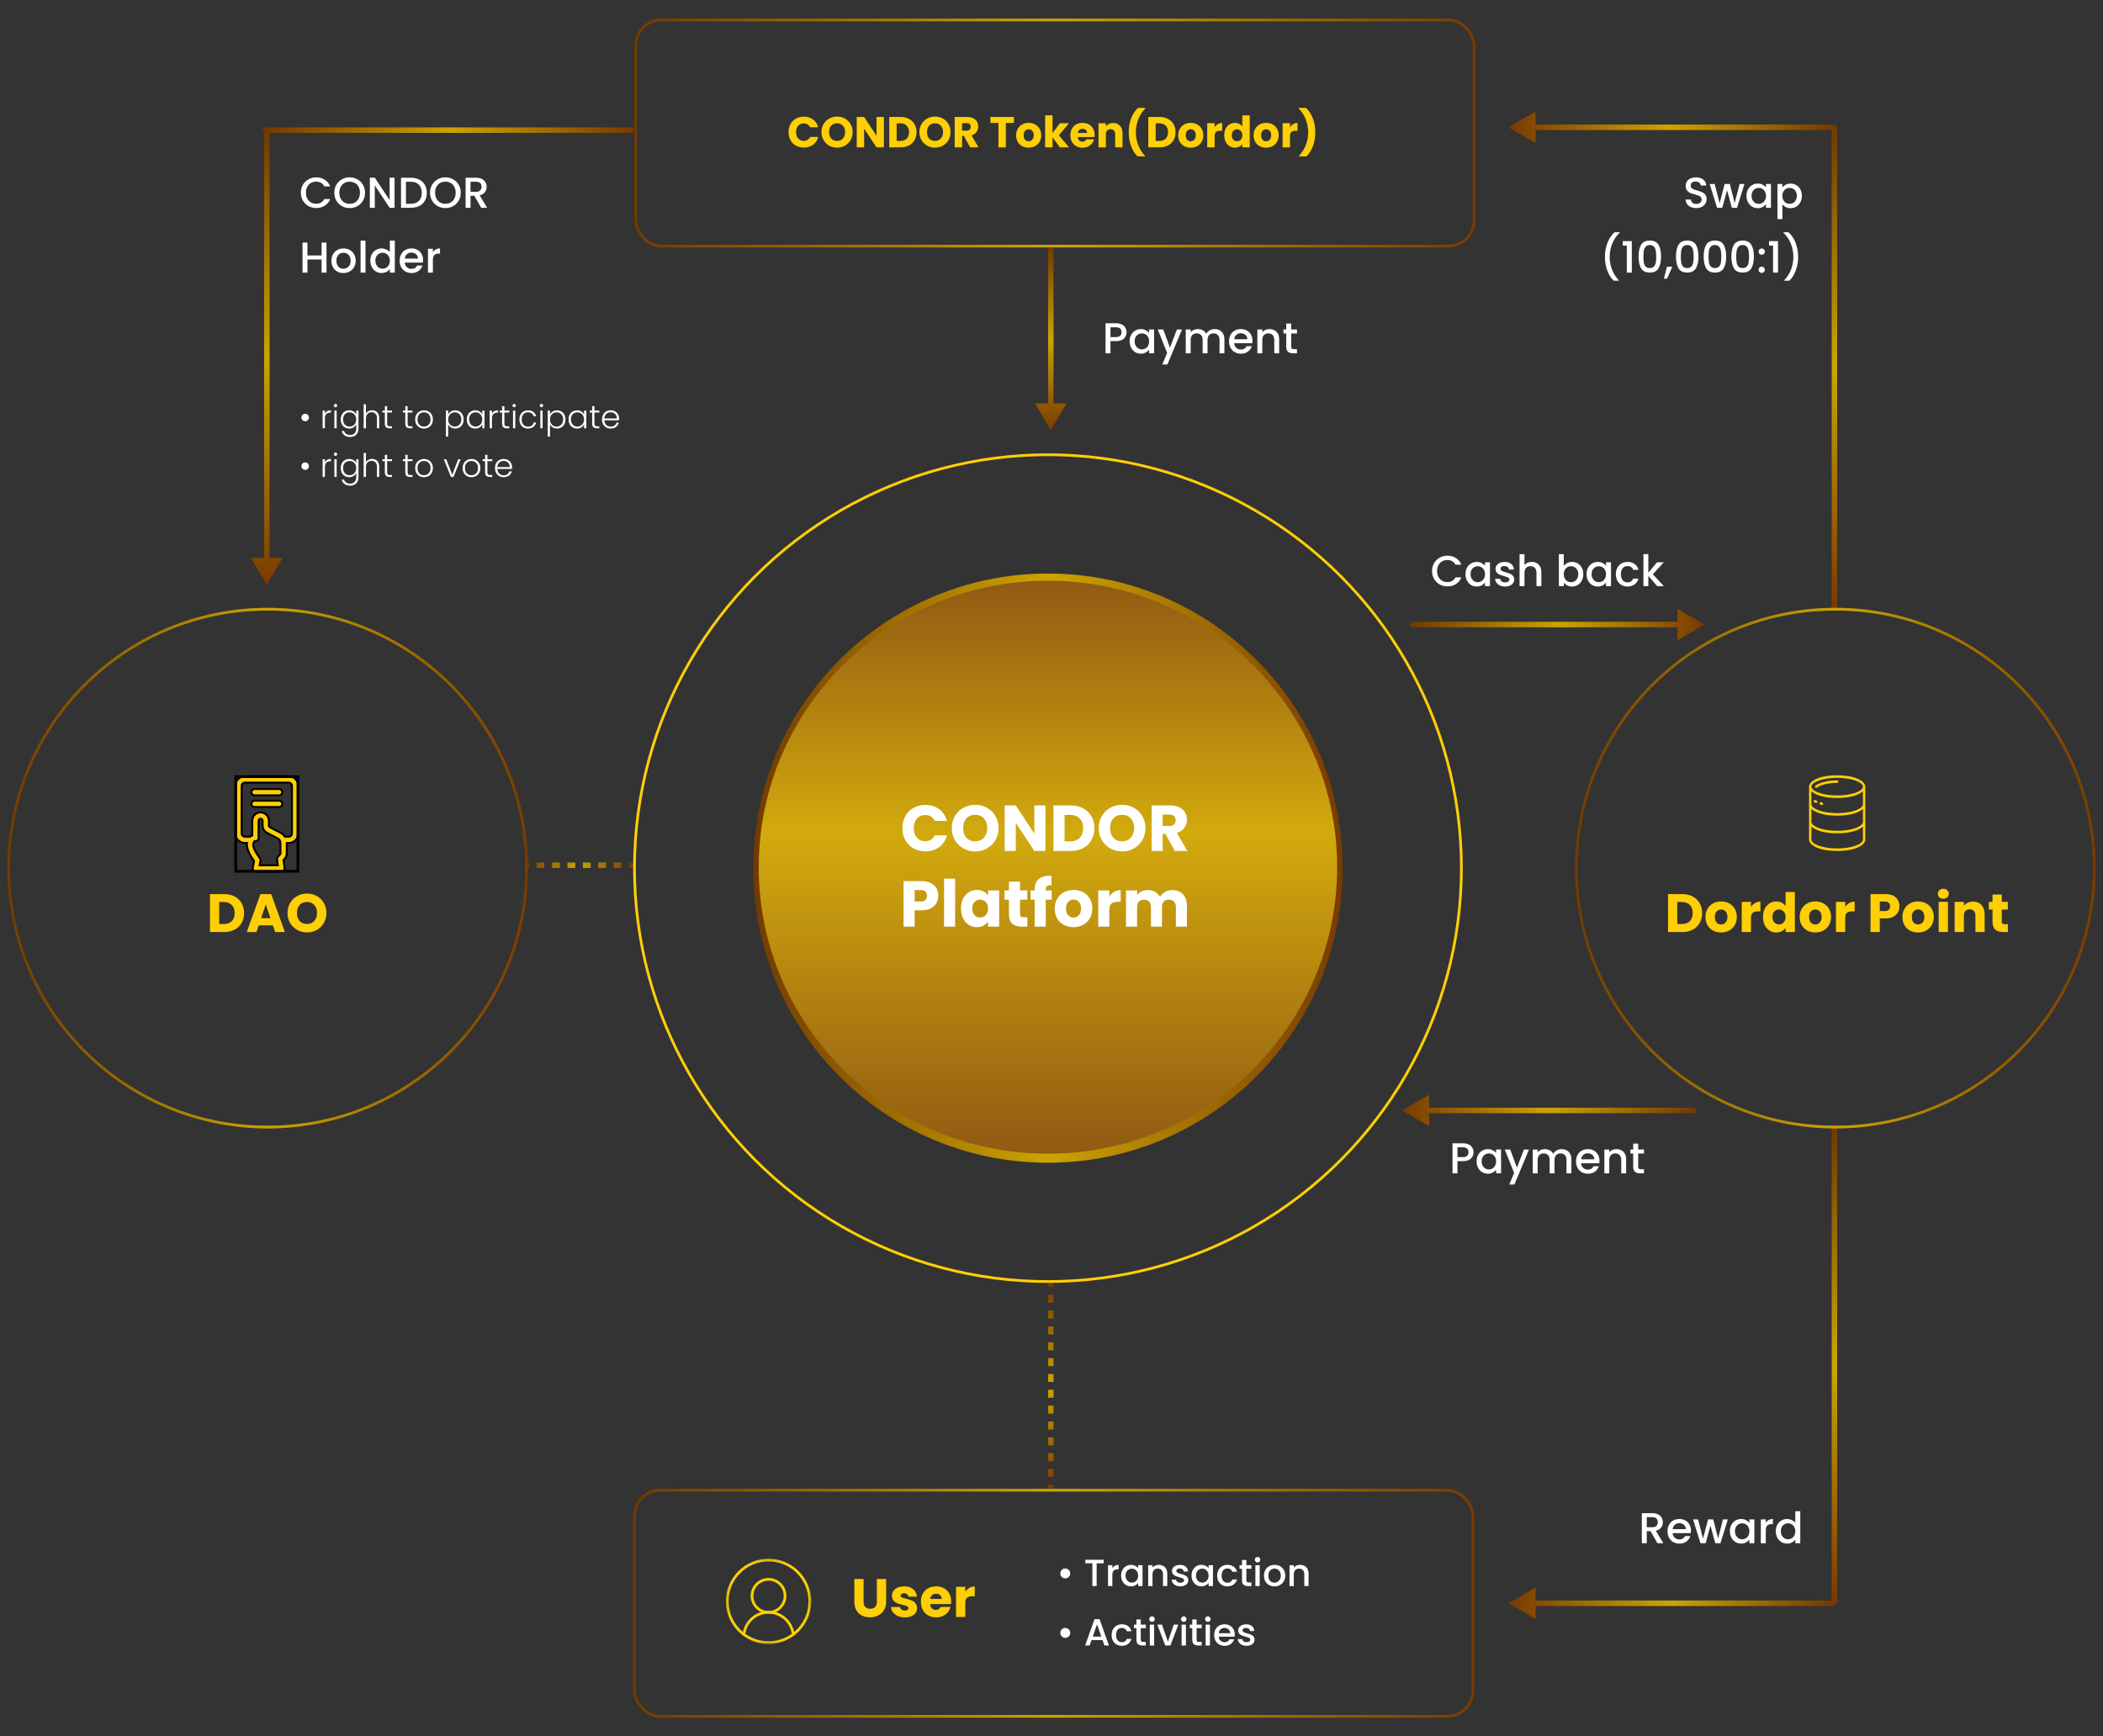 <?xml version="1.0" encoding="UTF-8"?>
<svg xmlns="http://www.w3.org/2000/svg" version="1.1" xmlns:xlink="http://www.w3.org/1999/xlink" viewBox="0 0 387 319.56">
  <rect x="0" y="0" width="387" height="319.56" fill="#333333" stroke="none"/>
  <defs>
    <style>
      .cls-1 {
        fill: url(#_무제_그라디언트_26);
        stroke: url(#_무제_그라디언트_26-2);
      }

      .cls-1, .cls-2, .cls-3, .cls-4, .cls-5, .cls-6, .cls-7, .cls-8, .cls-9, .cls-10 {
        stroke-width: .5px;
      }

      .cls-11 {
        fill: url(#_무제_그라디언트_16-9);
      }

      .cls-12 {
        fill: url(#_무제_그라디언트_16-8);
      }

      .cls-13 {
        fill: url(#_무제_그라디언트_16-4);
      }

      .cls-14 {
        fill: #ffcf06;
      }

      .cls-2 {
        stroke: url(#_무제_그라디언트_16-3);
      }

      .cls-2, .cls-15, .cls-3, .cls-4, .cls-5, .cls-7, .cls-8, .cls-9, .cls-10 {
        fill: none;
      }

      .cls-16, .cls-6 {
        fill: #fff;
      }

      .cls-17 {
        mask: url(#mask);
      }

      .cls-3 {
        stroke: url(#_무제_그라디언트_16-2);
      }

      .cls-4, .cls-9 {
        stroke: #000;
      }

      .cls-18 {
        clip-path: url(#clippath-1);
      }

      .cls-5 {
        stroke: url(#_무제_그라디언트_16-15);
      }

      .cls-19 {
        fill: url(#_무제_그라디언트_16-11);
      }

      .cls-6 {
        stroke: #fff;
      }

      .cls-20 {
        fill: url(#_무제_그라디언트_16-6);
      }

      .cls-7 {
        stroke-linecap: round;
        stroke-linejoin: round;
      }

      .cls-7, .cls-8 {
        stroke: #ffcf06;
      }

      .cls-21 {
        fill: url(#_무제_그라디언트_16-12);
      }

      .cls-22 {
        fill: url(#_무제_그라디언트_16-7);
      }

      .cls-23 {
        fill: url(#_무제_그라디언트_16-13);
      }

      .cls-9 {
        stroke-opacity: .2;
      }

      .cls-24 {
        fill: url(#_무제_그라디언트_16-10);
      }

      .cls-25 {
        clip-path: url(#clippath);
      }

      .cls-26 {
        fill: url(#_무제_그라디언트_16);
      }

      .cls-27 {
        fill: url(#_무제_그라디언트_16-14);
      }

      .cls-28 {
        fill: url(#_무제_그라디언트_16-5);
      }

      .cls-29 {
        fill-opacity: .2;
      }

      .cls-10 {
        stroke: url(#_무제_그라디언트_16-16);
      }
    </style>
    <linearGradient id="_무제_그라디언트_16" data-name="무제 그라디언트 16" x1="138.63" y1="280.221" x2="247.06" y2="280.221" gradientTransform="translate(0 440) scale(1 -1)" gradientUnits="userSpaceOnUse">
      <stop offset="0" stop-color="#8e4800"/>
      <stop offset=".5" stop-color="#ffcd02"/>
      <stop offset="1" stop-color="#974800"/>
    </linearGradient>
    <linearGradient id="_무제_그라디언트_26" data-name="무제 그라디언트 26" x1="192.845" y1="333.118" x2="192.845" y2="227.673" gradientTransform="translate(0 440) scale(1 -1)" gradientUnits="userSpaceOnUse">
      <stop offset="0" stop-color="#905a12"/>
      <stop offset=".442" stop-color="#d2aa0e"/>
      <stop offset="1" stop-color="#905a12"/>
    </linearGradient>
    <linearGradient id="_무제_그라디언트_26-2" data-name="무제 그라디언트 26" y1="333.12" y2="227.672" xlink:href="#_무제_그라디언트_26"/>
    <linearGradient id="_무제_그라디언트_16-2" data-name="무제 그라디언트 16" x1="116.509" y1="144.924" x2="271.287" y2="144.924" xlink:href="#_무제_그라디언트_16"/>
    <linearGradient id="_무제_그라디언트_16-3" data-name="무제 그라디언트 16" x1="116.744" y1="415.517" x2="271.522" y2="415.517" xlink:href="#_무제_그라디언트_16"/>
    <mask id="mask" x="133.356" y="286.651" width="16.147" height="16.148" maskUnits="userSpaceOnUse">
      <g id="mask0_23_2897">
        <path class="cls-6" d="M149.253,302.548v-15.648h-15.647v15.648h15.647Z"/>
      </g>
    </mask>
    <linearGradient id="_무제_그라디언트_16-4" data-name="무제 그라디언트 16" x1="193.371" y1="394.459" x2="193.371" y2="360.766" xlink:href="#_무제_그라디언트_16"/>
    <linearGradient id="_무제_그라디언트_16-5" data-name="무제 그라디언트 16" x1="49.101" y1="415.517" x2="49.101" y2="332.339" xlink:href="#_무제_그라디언트_16"/>
    <linearGradient id="_무제_그라디언트_16-6" data-name="무제 그라디언트 16" x1="337.288" y1="416.569" x2="277.602" y2="416.569" xlink:href="#_무제_그라디언트_16"/>
    <linearGradient id="_무제_그라디언트_16-7" data-name="무제 그라디언트 16" x1="337.288" y1="144.924" x2="277.602" y2="144.924" xlink:href="#_무제_그라디언트_16"/>
    <linearGradient id="_무제_그라디언트_16-8" data-name="무제 그라디언트 16" x1="311.7" y1="235.631" x2="258.003" y2="235.631" xlink:href="#_무제_그라디언트_16"/>
    <linearGradient id="_무제_그라디언트_16-9" data-name="무제 그라디언트 16" x1="259.992" y1="325.051" x2="313.69" y2="325.051" xlink:href="#_무제_그라디언트_16"/>
    <linearGradient id="_무제_그라디언트_16-10" data-name="무제 그라디언트 16" x1="48.867" y1="416.043" x2="116.511" y2="416.043" xlink:href="#_무제_그라디언트_16"/>
    <linearGradient id="_무제_그라디언트_16-11" data-name="무제 그라디언트 16" x1="337.584" y1="416.569" x2="337.584" y2="328.127" xlink:href="#_무제_그라디언트_16"/>
    <linearGradient id="_무제_그라디언트_16-12" data-name="무제 그라디언트 16" x1="337.584" y1="232.314" x2="337.584" y2="144.924" xlink:href="#_무제_그라디언트_16"/>
    <linearGradient id="_무제_그라디언트_16-13" data-name="무제 그라디언트 16" x1="193.371" y1="203.886" x2="193.371" y2="165.982" xlink:href="#_무제_그라디언트_16"/>
    <linearGradient id="_무제_그라디언트_16-14" data-name="무제 그라디언트 16" x1="116.511" y1="280.747" x2="96.615" y2="280.747" xlink:href="#_무제_그라디언트_16"/>
    <linearGradient id="_무제_그라디언트_16-15" data-name="무제 그라디언트 16" x1="1.351" x2="97.167" xlink:href="#_무제_그라디언트_16"/>
    <clipPath id="clippath">
      <rect class="cls-15" x="43.133" y="142.693" width="11.937" height="17.906"/>
    </clipPath>
    <linearGradient id="_무제_그라디언트_16-16" data-name="무제 그라디언트 16" x1="289.833" x2="385.649" xlink:href="#_무제_그라디언트_16"/>
    <clipPath id="clippath-1">
      <rect class="cls-15" x="331.615" y="142.693" width="12.932" height="13.927"/>
    </clipPath>
  </defs>
  <!-- Generator: Adobe Illustrator 28.7.2, SVG Export Plug-In . SVG Version: 1.2.0 Build 154)  -->
  <g>
    <g id="_레이어_1" data-name="레이어_1">
      <g>
        <circle class="cls-26" cx="192.845" cy="159.779" r="54.215"/>
        <circle class="cls-29" cx="192.845" cy="159.779" r="54.215"/>
        <path class="cls-1" d="M192.845,107.13c29.257,0,52.971,23.495,52.971,52.474s-23.714,52.474-52.971,52.474-52.971-23.495-52.971-52.474,23.714-52.474,52.971-52.474Z"/>
        <path class="cls-16" d="M166.064,152.418c0-.828.179-1.564.537-2.208.358-.653.856-1.158,1.492-1.516.645-.366,1.373-.549,2.185-.549.995,0,1.846.263,2.555.788.708.525,1.182,1.241,1.421,2.149h-2.244c-.167-.35-.406-.617-.716-.8-.302-.183-.649-.275-1.039-.275-.629,0-1.138.219-1.528.657-.39.438-.585,1.023-.585,1.755s.195,1.317.585,1.755c.39.438.899.657,1.528.657.39,0,.736-.092,1.039-.275.31-.183.549-.45.716-.8h2.244c-.239.907-.712,1.623-1.421,2.149-.708.517-1.56.776-2.555.776-.812,0-1.54-.179-2.185-.537-.637-.366-1.134-.871-1.492-1.516s-.537-1.381-.537-2.208ZM179.466,156.703c-.788,0-1.512-.183-2.173-.549-.653-.366-1.174-.875-1.564-1.528-.382-.661-.573-1.401-.573-2.22s.191-1.556.573-2.208c.39-.653.911-1.162,1.564-1.528.661-.366,1.385-.549,2.173-.549s1.508.183,2.161.549c.661.366,1.178.875,1.552,1.528.382.653.573,1.389.573,2.208s-.191,1.56-.573,2.22c-.382.653-.899,1.162-1.552,1.528s-1.373.549-2.161.549ZM179.466,154.841c.668,0,1.202-.223,1.6-.668.406-.446.609-1.035.609-1.767,0-.74-.203-1.329-.609-1.767-.398-.446-.931-.668-1.6-.668-.676,0-1.218.219-1.623.657-.398.438-.597,1.031-.597,1.779,0,.74.199,1.333.597,1.779.406.438.947.657,1.623.657ZM192.384,156.62h-2.041l-3.414-5.169v5.169h-2.041v-8.38h2.041l3.414,5.193v-5.193h2.041v8.38ZM197.002,148.24c.883,0,1.655.175,2.316.525.661.35,1.17.844,1.528,1.48.366.629.549,1.357.549,2.185,0,.82-.183,1.548-.549,2.185-.358.637-.871,1.13-1.54,1.48-.661.35-1.428.525-2.304.525h-3.139v-8.38h3.139ZM196.871,154.853c.772,0,1.373-.211,1.803-.633.43-.422.645-1.019.645-1.791s-.215-1.373-.645-1.803-1.031-.645-1.803-.645h-.967v4.87h.967ZM206.499,156.703c-.788,0-1.512-.183-2.173-.549-.653-.366-1.174-.875-1.564-1.528-.382-.661-.573-1.401-.573-2.22s.191-1.556.573-2.208c.39-.653.911-1.162,1.564-1.528.661-.366,1.385-.549,2.173-.549s1.508.183,2.161.549c.661.366,1.178.875,1.552,1.528.382.653.573,1.389.573,2.208s-.191,1.56-.573,2.22c-.382.653-.899,1.162-1.552,1.528-.653.366-1.373.549-2.161.549ZM206.499,154.841c.668,0,1.202-.223,1.6-.668.406-.446.609-1.035.609-1.767,0-.74-.203-1.329-.609-1.767-.398-.446-.931-.668-1.6-.668-.676,0-1.218.219-1.623.657-.398.438-.597,1.031-.597,1.779,0,.74.199,1.333.597,1.779.406.438.947.657,1.623.657ZM216.194,156.62l-1.743-3.163h-.489v3.163h-2.041v-8.38h3.426c.661,0,1.222.115,1.683.346.47.231.82.549,1.05.955.231.398.346.844.346,1.337,0,.557-.159,1.054-.477,1.492-.31.438-.772.748-1.385.931l1.934,3.319h-2.304ZM213.962,152.012h1.265c.374,0,.653-.092.836-.275.191-.183.287-.442.287-.776,0-.318-.096-.569-.287-.752-.183-.183-.462-.275-.836-.275h-1.265v2.077ZM172.662,164.865c0,.485-.111.931-.334,1.337-.223.398-.565.72-1.027.967s-1.035.37-1.719.37h-1.265v3.008h-2.041v-8.38h3.307c.668,0,1.234.115,1.695.346.462.231.808.549,1.039.955.231.406.346.871.346,1.397ZM169.427,165.915c.39,0,.68-.092.871-.275.191-.183.286-.442.286-.776s-.096-.593-.286-.776c-.191-.183-.481-.275-.871-.275h-1.11v2.101h1.11ZM175.766,161.713v8.834h-2.041v-8.834h2.041ZM176.839,167.204c0-.684.127-1.285.382-1.803.263-.517.617-.915,1.062-1.194s.943-.418,1.492-.418c.47,0,.879.096,1.23.287.358.191.633.442.824.752v-.943h2.041v6.661h-2.041v-.943c-.199.31-.477.561-.836.752-.35.191-.76.286-1.23.286-.541,0-1.035-.139-1.48-.418-.446-.286-.8-.688-1.062-1.206-.255-.525-.382-1.13-.382-1.814ZM181.829,167.216c0-.509-.143-.911-.43-1.206-.279-.294-.621-.442-1.027-.442s-.752.147-1.039.442c-.279.286-.418.684-.418,1.194s.139.915.418,1.218c.286.294.633.442,1.039.442s.748-.147,1.027-.442c.286-.294.43-.696.43-1.206ZM189.06,168.816v1.731h-1.039c-.74,0-1.317-.179-1.731-.537-.414-.366-.621-.959-.621-1.779v-2.65h-.812v-1.695h.812v-1.623h2.041v1.623h1.337v1.695h-1.337v2.674c0,.199.048.342.143.43.095.088.255.131.477.131h.728ZM193.54,165.581h-1.098v4.966h-2.041v-4.966h-.74v-1.695h.74v-.191c0-.82.235-1.44.704-1.862.47-.43,1.158-.645,2.065-.645.151,0,.263.004.334.012v1.731c-.39-.024-.665.032-.824.167-.159.135-.239.378-.239.728v.06h1.098v1.695ZM197.531,170.642c-.653,0-1.241-.139-1.767-.418-.517-.279-.927-.676-1.23-1.194-.294-.517-.442-1.122-.442-1.814,0-.684.151-1.285.454-1.803.302-.525.716-.927,1.241-1.206s1.114-.418,1.767-.418,1.241.139,1.767.418.939.68,1.241,1.206c.302.517.454,1.118.454,1.803s-.155,1.289-.466,1.814c-.302.517-.72.915-1.253,1.194-.525.279-1.114.418-1.767.418ZM197.531,168.875c.39,0,.72-.143.991-.43.279-.286.418-.696.418-1.23s-.135-.943-.406-1.23c-.263-.286-.589-.43-.979-.43-.398,0-.728.143-.991.43-.263.279-.394.688-.394,1.23,0,.533.127.943.382,1.23.263.286.589.43.979.43ZM204.141,164.996c.239-.366.537-.653.895-.859.358-.215.756-.322,1.194-.322v2.161h-.561c-.509,0-.891.111-1.146.334-.255.215-.382.597-.382,1.146v3.092h-2.041v-6.661h2.041v1.11ZM215.705,163.814c.828,0,1.484.251,1.97.752.493.501.74,1.198.74,2.089v3.892h-2.029v-3.617c0-.43-.115-.76-.346-.991-.223-.239-.533-.358-.931-.358s-.712.119-.943.358c-.223.231-.334.561-.334.991v3.617h-2.029v-3.617c0-.43-.115-.76-.346-.991-.223-.239-.533-.358-.931-.358s-.712.119-.943.358c-.223.231-.334.561-.334.991v3.617h-2.041v-6.661h2.041v.836c.207-.279.477-.497.812-.657.334-.167.712-.251,1.134-.251.501,0,.947.107,1.337.322.398.215.708.521.931.919.231-.366.545-.665.943-.895.398-.231.832-.346,1.301-.346Z"/>
        <rect class="cls-3" x="116.759" y="274.267" width="154.277" height="41.618" rx="4.725" ry="4.725"/>
        <rect class="cls-9" x="116.759" y="274.267" width="154.277" height="41.618" rx="4.725" ry="4.725"/>
        <rect class="cls-2" x="116.994" y="3.674" width="154.277" height="41.618" rx="4.725" ry="4.725"/>
        <rect class="cls-9" x="116.994" y="3.674" width="154.277" height="41.618" rx="4.725" ry="4.725"/>
        <path class="cls-14" d="M158.918,290.612v4.178c0,.418.102.739.308.965.205.225.507.338.905.338s.702-.113.915-.338c.212-.226.318-.547.318-.965v-4.178h1.701v4.168c0,.623-.133,1.15-.398,1.582-.266.431-.624.756-1.074.975-.445.219-.942.328-1.492.328s-1.045-.106-1.482-.318c-.432-.219-.773-.544-1.025-.975-.253-.438-.378-.969-.378-1.592v-4.168h1.701ZM166.519,297.675c-.484,0-.915-.084-1.293-.249-.378-.166-.676-.392-.895-.676-.219-.292-.342-.617-.368-.975h1.681c.02.192.109.348.269.468s.354.179.587.179c.212,0,.374-.04.487-.119.119-.087.179-.196.179-.328,0-.159-.084-.276-.249-.348-.166-.08-.435-.166-.806-.259-.398-.094-.73-.189-.995-.288-.266-.106-.494-.269-.686-.487-.193-.226-.288-.527-.288-.905,0-.318.086-.607.259-.865.179-.266.438-.474.776-.627.344-.153.752-.229,1.224-.229.696,0,1.243.172,1.641.517.404.344.637.802.696,1.373h-1.572c-.027-.193-.113-.345-.259-.458-.139-.113-.325-.169-.557-.169-.199,0-.352.04-.458.119-.106.073-.159.175-.159.308,0,.159.083.279.249.358.172.08.438.159.796.239.411.105.746.212,1.005.318.259.099.483.265.676.497.199.225.301.53.308.915,0,.324-.094.617-.279.875-.179.252-.442.451-.786.597-.338.145-.733.219-1.184.219ZM175.04,294.73c0,.159-.01.324-.03.497h-3.85c.026.344.135.61.328.796.199.179.441.269.726.269.424,0,.719-.179.885-.537h1.81c-.094.364-.263.692-.507.985-.239.291-.541.52-.905.686-.365.165-.773.249-1.224.249-.544,0-1.029-.116-1.452-.348-.425-.233-.756-.564-.995-.995-.239-.432-.358-.935-.358-1.512s.115-1.081.348-1.512c.239-.432.57-.763.995-.995.424-.233.911-.348,1.462-.348.537,0,1.015.112,1.432.338.418.225.742.547.975.965.239.418.358.905.358,1.462ZM173.299,294.283c0-.292-.099-.524-.298-.696-.199-.173-.448-.259-.746-.259-.285,0-.527.083-.726.249-.193.165-.312.401-.358.706h2.129ZM177.638,292.97c.199-.305.448-.544.746-.716.298-.179.63-.269.995-.269v1.801h-.468c-.425,0-.743.093-.955.279-.213.179-.318.497-.318.955v2.576h-1.701v-5.551h1.701v.925Z"/>
        <path class="cls-16" d="M196.027,290.495c-.167,0-.32-.04-.46-.118-.135-.084-.244-.193-.327-.327-.08-.139-.118-.292-.118-.46,0-.256.088-.472.265-.648.176-.176.39-.265.641-.265.26,0,.477.089.655.265.176.176.265.392.265.648s-.089.472-.265.648c-.177.172-.395.258-.655.258ZM203.098,287.069v.648h-1.288v4.192h-.794v-4.192h-1.295v-.648h3.377ZM204.697,288.629c.115-.195.269-.346.46-.453.195-.111.425-.167.689-.167v.822h-.202c-.311,0-.548.079-.71.237-.158.158-.237.432-.237.822v2.019h-.794v-3.837h.794v.557ZM206.31,289.972c0-.385.079-.726.237-1.024.162-.297.381-.527.655-.689.279-.167.585-.251.919-.251.301,0,.564.061.787.181.228.116.409.263.543.439v-.557h.801v3.837h-.801v-.571c-.134.181-.318.332-.55.453s-.496.181-.794.181c-.329,0-.632-.084-.905-.251-.274-.172-.492-.409-.655-.71-.158-.306-.237-.653-.237-1.038ZM209.451,289.986c0-.265-.056-.494-.167-.689-.106-.195-.249-.343-.425-.446-.176-.102-.367-.153-.571-.153s-.395.051-.571.153c-.176.097-.32.244-.432.439-.106.19-.16.418-.16.682s.054.496.16.696c.111.2.256.353.432.46.181.102.371.153.571.153.204,0,.395-.051.571-.153.176-.102.318-.251.425-.446.111-.2.167-.432.167-.696ZM213.23,288.009c.302,0,.571.063.808.188.242.125.43.311.564.557.135.246.202.543.202.891v2.263h-.787v-2.145c0-.343-.086-.606-.258-.787-.171-.186-.406-.279-.703-.279s-.533.093-.71.279c-.171.181-.258.444-.258.787v2.145h-.794v-3.837h.794v.439c.13-.158.295-.281.494-.369.205-.089.421-.132.648-.132ZM217.209,291.971c-.301,0-.573-.054-.815-.16-.237-.111-.425-.26-.564-.446-.139-.19-.214-.402-.223-.634h.822c.014.162.091.299.23.411.144.106.322.16.536.16.223,0,.395-.042.515-.125.125-.089.188-.2.188-.334,0-.144-.07-.251-.209-.32-.134-.07-.35-.146-.648-.23-.287-.079-.522-.155-.703-.23-.181-.075-.339-.188-.474-.341-.13-.153-.195-.355-.195-.606,0-.204.061-.39.181-.557.12-.172.292-.306.515-.404.228-.097.487-.146.78-.146.437,0,.787.111,1.051.334.27.218.413.517.432.898h-.794c-.014-.172-.084-.308-.209-.411-.125-.102-.294-.153-.508-.153-.209,0-.369.04-.48.118s-.167.183-.167.313c0,.102.037.188.111.258s.165.125.272.167c.106.037.265.086.474.146.279.075.506.151.682.23.181.075.336.186.467.334.13.148.197.346.202.592,0,.218-.061.413-.181.585s-.292.306-.515.404c-.218.098-.475.146-.773.146ZM219.271,289.972c0-.385.08-.726.237-1.024.163-.297.381-.527.655-.689.279-.167.585-.251.919-.251.302,0,.564.061.787.181.228.116.409.263.543.439v-.557h.801v3.837h-.801v-.571c-.134.181-.317.332-.55.453-.232.12-.496.181-.794.181-.329,0-.631-.084-.905-.251-.274-.172-.491-.409-.655-.71-.157-.306-.237-.653-.237-1.038ZM222.412,289.986c0-.265-.056-.494-.167-.689-.106-.195-.248-.343-.425-.446-.176-.102-.366-.153-.571-.153s-.394.051-.571.153c-.176.097-.32.244-.432.439-.106.19-.16.418-.16.682s.054.496.16.696c.111.2.256.353.432.46.181.102.372.153.571.153.205,0,.395-.051.571-.153.177-.102.318-.251.425-.446.111-.2.167-.432.167-.696ZM223.991,289.986c0-.395.079-.74.237-1.038.162-.301.385-.534.668-.696.283-.162.608-.244.975-.244.464,0,.847.111,1.149.334.306.218.512.531.62.94h-.856c-.07-.19-.181-.339-.334-.446-.153-.106-.346-.16-.578-.16-.325,0-.585.116-.78.348-.191.228-.286.548-.286.961s.095.736.286.968c.195.232.455.348.78.348.46,0,.763-.202.912-.606h.856c-.111.39-.32.701-.627.933-.306.228-.687.341-1.142.341-.367,0-.692-.082-.975-.244-.284-.167-.506-.399-.668-.696-.158-.301-.237-.65-.237-1.045ZM229.357,288.719v2.124c0,.144.032.249.097.313.07.061.185.091.348.091h.487v.662h-.627c-.358,0-.632-.084-.822-.251-.191-.167-.286-.439-.286-.815v-2.124h-.453v-.648h.453v-.954h.801v.954h.933v.648h-.933ZM231.425,287.563c-.143,0-.265-.049-.362-.146-.097-.097-.146-.218-.146-.362s.049-.265.146-.362c.097-.097.219-.146.362-.146.139,0,.258.049.355.146.097.098.146.218.146.362s-.049.265-.146.362c-.097.098-.216.146-.355.146ZM231.815,288.071v3.837h-.794v-3.837h.794ZM234.522,291.971c-.362,0-.689-.082-.982-.244-.292-.167-.522-.399-.689-.696-.167-.301-.251-.65-.251-1.045,0-.39.086-.736.258-1.038.172-.301.406-.534.703-.696.297-.162.629-.244.996-.244s.698.082.996.244c.297.162.531.395.703.696.172.301.258.648.258,1.038s-.089.736-.265,1.038c-.176.301-.418.536-.724.703-.301.162-.636.244-1.003.244ZM234.522,291.282c.204,0,.395-.049.571-.146.181-.097.327-.244.439-.439.111-.195.167-.432.167-.71s-.054-.513-.16-.703c-.106-.195-.249-.341-.425-.439-.176-.098-.367-.146-.571-.146s-.395.049-.571.146c-.172.097-.308.244-.411.439-.102.19-.153.425-.153.703,0,.413.104.733.313.961.214.223.48.334.801.334ZM239.234,288.009c.301,0,.571.063.808.188.242.125.43.311.564.557.134.246.202.543.202.891v2.263h-.787v-2.145c0-.343-.086-.606-.258-.787-.172-.186-.406-.279-.703-.279s-.534.093-.71.279c-.172.181-.258.444-.258.787v2.145h-.794v-3.837h.794v.439c.13-.158.294-.281.494-.369.204-.089.42-.132.648-.132ZM196.027,301.437c-.167,0-.32-.04-.46-.118-.135-.084-.244-.193-.327-.327-.08-.139-.118-.292-.118-.46,0-.256.088-.472.265-.648.176-.176.39-.265.641-.265.26,0,.477.089.655.265.176.176.265.392.265.648s-.089.472-.265.648c-.177.172-.395.258-.655.258ZM202.889,301.862h-2.026l-.348.989h-.829l1.734-4.847h.919l1.734,4.847h-.836l-.348-.989ZM202.667,301.214l-.787-2.249-.794,2.249h1.581ZM204.563,300.929c0-.395.08-.74.237-1.038.163-.301.386-.534.668-.696.284-.162.609-.244.975-.244.465,0,.848.111,1.149.334.306.218.513.531.62.94h-.857c-.07-.19-.181-.339-.334-.446s-.345-.16-.578-.16c-.324,0-.585.116-.78.348-.19.228-.285.548-.285.961s.095.736.285.968c.195.232.456.348.78.348.46,0,.764-.202.912-.606h.857c-.111.39-.32.701-.627.933-.306.228-.686.341-1.142.341-.366,0-.691-.082-.975-.244-.283-.167-.505-.399-.668-.696-.157-.301-.237-.65-.237-1.045ZM209.929,299.661v2.124c0,.144.032.249.097.313.07.061.185.091.348.091h.487v.662h-.627c-.358,0-.632-.084-.822-.251-.191-.167-.286-.439-.286-.815v-2.124h-.453v-.648h.453v-.954h.801v.954h.933v.648h-.933ZM211.998,298.506c-.144,0-.265-.049-.362-.146-.097-.097-.146-.218-.146-.362s.049-.265.146-.362c.097-.097.218-.146.362-.146.139,0,.258.049.355.146.097.098.146.218.146.362s-.049.265-.146.362c-.097.098-.216.146-.355.146ZM212.387,299.014v3.837h-.794v-3.837h.794ZM214.913,302.14l1.086-3.127h.843l-1.462,3.837h-.947l-1.455-3.837h.85l1.086,3.127ZM217.846,298.506c-.144,0-.265-.049-.362-.146-.097-.097-.146-.218-.146-.362s.049-.265.146-.362c.097-.097.218-.146.362-.146.139,0,.258.049.355.146.097.098.146.218.146.362s-.049.265-.146.362c-.097.098-.216.146-.355.146ZM218.236,299.014v3.837h-.794v-3.837h.794ZM220.204,299.661v2.124c0,.144.032.249.097.313.07.061.185.091.348.091h.487v.662h-.627c-.358,0-.632-.084-.822-.251-.191-.167-.286-.439-.286-.815v-2.124h-.453v-.648h.453v-.954h.801v.954h.933v.648h-.933ZM222.272,298.506c-.144,0-.265-.049-.362-.146-.097-.097-.146-.218-.146-.362s.049-.265.146-.362c.097-.097.218-.146.362-.146.139,0,.258.049.355.146.097.098.146.218.146.362s-.049.265-.146.362c-.097.098-.216.146-.355.146ZM222.662,299.014v3.837h-.794v-3.837h.794ZM227.221,300.838c0,.144-.01.274-.028.39h-2.932c.023.306.136.552.341.738.204.186.455.279.752.279.427,0,.728-.179.905-.536h.856c-.116.353-.327.643-.634.87-.302.223-.678.334-1.128.334-.367,0-.696-.082-.989-.244-.288-.167-.515-.399-.682-.696-.163-.301-.244-.65-.244-1.045s.079-.74.237-1.038c.162-.301.387-.534.675-.696.292-.162.627-.244,1.003-.244.362,0,.684.079.968.237.283.158.503.381.662.668.157.284.237.611.237.982ZM226.393,300.588c-.005-.292-.109-.527-.313-.703-.205-.176-.458-.265-.759-.265-.275,0-.508.089-.703.265-.195.172-.311.406-.348.703h2.124ZM229.395,302.913c-.301,0-.573-.054-.815-.16-.237-.111-.425-.26-.564-.446-.139-.19-.214-.402-.223-.634h.822c.014.162.091.299.23.411.144.106.322.16.536.16.223,0,.395-.042.515-.125.125-.089.188-.2.188-.334,0-.144-.07-.251-.209-.32-.134-.07-.35-.146-.648-.23-.287-.079-.522-.155-.703-.23-.181-.075-.339-.188-.474-.341-.13-.153-.195-.355-.195-.606,0-.204.061-.39.181-.557.12-.172.292-.306.515-.404.228-.097.487-.146.78-.146.437,0,.787.111,1.051.334.27.218.413.517.432.898h-.794c-.014-.172-.084-.308-.209-.411-.125-.102-.294-.153-.508-.153-.209,0-.369.04-.48.118s-.167.183-.167.313c0,.102.037.188.111.258s.165.125.272.167c.106.037.265.086.474.146.279.075.506.151.682.23.181.075.336.186.467.334.13.148.197.346.202.592,0,.218-.061.413-.181.585s-.292.306-.515.404c-.218.098-.475.146-.773.146Z"/>
        <g class="cls-17">
          <g>
            <path class="cls-7" d="M149.029,294.724c0,4.197-3.403,7.599-7.6,7.599s-7.599-3.402-7.599-7.599,3.402-7.599,7.599-7.599,7.6,3.402,7.6,7.599Z"/>
            <path class="cls-7" d="M144.469,293.712c0,1.678-1.361,3.039-3.04,3.039s-3.039-1.361-3.039-3.039,1.361-3.04,3.039-3.04,3.04,1.361,3.04,3.04Z"/>
            <path class="cls-7" d="M136.896,300.823c.243-2.289,2.18-4.073,4.533-4.073s4.291,1.784,4.534,4.074"/>
          </g>
        </g>
        <path class="cls-16" d="M56.156,77.526c-.187,0-.348-.066-.483-.197-.135-.135-.203-.298-.203-.489,0-.195.068-.358.203-.489.135-.135.296-.203.483-.203.195,0,.358.068.489.203.135.131.203.294.203.489,0,.191-.068.354-.203.489-.131.131-.294.197-.489.197ZM59.789,76.147c.092-.203.231-.36.418-.472.191-.111.424-.167.698-.167v.436h-.113c-.302,0-.545.082-.728.245-.183.163-.275.436-.275.818v1.82h-.418v-3.259h.418v.579ZM61.742,74.953c-.084,0-.155-.03-.215-.09-.06-.06-.09-.133-.09-.221s.03-.159.09-.215c.06-.06.131-.09.215-.09s.155.03.215.09c.06.056.09.127.09.215s-.03.161-.09.221c-.06.06-.131.09-.215.09ZM61.951,75.568v3.259h-.418v-3.259h.418ZM64.264,75.52c.306,0,.573.072.8.215.227.143.39.324.489.543v-.71h.418v3.342c0,.298-.066.563-.197.794-.127.231-.306.408-.537.531-.231.127-.493.191-.788.191-.418,0-.766-.099-1.045-.298-.275-.199-.446-.47-.513-.812h.412c.072.227.207.408.406.543.203.135.45.203.74.203.211,0,.4-.046.567-.137.167-.088.298-.219.394-.394s.143-.382.143-.621v-.806c-.103.223-.269.408-.495.555-.223.143-.487.215-.794.215-.298,0-.567-.07-.806-.209-.235-.139-.42-.336-.555-.591-.131-.255-.197-.549-.197-.883s.066-.627.197-.877c.135-.255.32-.45.555-.585.239-.139.507-.209.806-.209ZM65.553,77.197c0-.263-.054-.493-.161-.692s-.255-.352-.442-.46c-.183-.107-.386-.161-.609-.161-.231,0-.438.052-.621.155-.183.103-.328.255-.436.454-.103.195-.155.428-.155.698,0,.267.052.501.155.704.107.199.253.352.436.46.183.103.39.155.621.155.223,0,.426-.054.609-.161.187-.107.334-.261.442-.46.107-.199.161-.43.161-.692ZM68.477,75.508c.247,0,.468.052.663.155.199.103.354.263.466.477.115.211.173.47.173.776v1.91h-.412v-1.862c0-.354-.09-.625-.269-.812-.175-.187-.416-.281-.722-.281-.314,0-.565.099-.752.298-.187.199-.281.491-.281.877v1.779h-.418v-4.417h.418v1.713c.103-.195.255-.346.454-.454.203-.107.43-.161.68-.161ZM71.245,75.92v2.023c0,.199.038.336.113.412.076.076.209.113.4.113h.382v.358h-.448c-.294,0-.513-.068-.657-.203-.143-.139-.215-.366-.215-.68v-2.023h-.454v-.352h.454v-.818h.424v.818h.895v.352h-.895ZM75.011,75.92v2.023c0,.199.038.336.113.412s.209.113.4.113h.382v.358h-.448c-.294,0-.513-.068-.657-.203-.143-.139-.215-.366-.215-.68v-2.023h-.454v-.352h.454v-.818h.424v.818h.895v.352h-.895ZM78.021,78.875c-.306,0-.583-.068-.83-.203-.243-.139-.436-.334-.579-.585-.139-.255-.209-.551-.209-.889s.072-.633.215-.883c.143-.255.338-.45.585-.585.247-.139.523-.209.83-.209s.583.07.83.209c.251.135.446.33.585.585.143.251.215.545.215.883,0,.334-.072.629-.215.883-.143.255-.34.452-.591.591-.251.135-.529.203-.836.203ZM78.021,78.51c.215,0,.414-.048.597-.143.183-.099.33-.247.442-.442.115-.199.173-.442.173-.728s-.056-.527-.167-.722c-.111-.199-.259-.346-.442-.442-.183-.099-.382-.149-.597-.149s-.414.05-.597.149c-.183.095-.33.243-.442.442-.107.195-.161.436-.161.722s.054.529.161.728c.111.195.257.342.436.442.183.095.382.143.597.143ZM82.474,76.284c.103-.219.267-.4.489-.543.227-.147.495-.221.806-.221.294,0,.559.07.794.209.239.135.424.33.555.585.135.251.203.543.203.877s-.068.629-.203.883c-.131.255-.316.452-.555.591-.235.139-.499.209-.794.209-.306,0-.573-.072-.8-.215-.227-.147-.392-.33-.495-.549v2.256h-.412v-4.799h.412v.716ZM84.897,77.191c0-.271-.054-.503-.161-.698-.103-.199-.247-.35-.43-.454-.183-.103-.39-.155-.621-.155-.223,0-.428.054-.615.161-.183.107-.328.261-.436.46-.107.199-.161.43-.161.692s.054.493.161.692c.107.199.253.352.436.46.187.107.392.161.615.161.231,0,.438-.052.621-.155.183-.107.326-.261.43-.46.107-.203.161-.438.161-.704ZM85.899,77.191c0-.334.066-.627.197-.877.135-.255.32-.45.555-.585.239-.139.507-.209.806-.209.31,0,.577.072.8.215.227.143.39.326.489.549v-.716h.418v3.259h-.418v-.722c-.103.223-.269.408-.495.555-.223.143-.489.215-.8.215-.294,0-.561-.07-.8-.209-.235-.139-.42-.336-.555-.591-.131-.255-.197-.549-.197-.883ZM88.746,77.197c0-.263-.054-.493-.161-.692s-.255-.352-.442-.46c-.183-.107-.386-.161-.609-.161-.231,0-.438.052-.621.155-.183.103-.328.255-.436.454-.103.195-.155.428-.155.698,0,.267.052.501.155.704.107.199.253.352.436.46.183.103.39.155.621.155.223,0,.426-.054.609-.161.187-.107.334-.261.442-.46.107-.199.161-.43.161-.692ZM90.535,76.147c.092-.203.231-.36.418-.472.191-.111.424-.167.698-.167v.436h-.113c-.302,0-.545.082-.728.245s-.275.436-.275.818v1.82h-.418v-3.259h.418v.579ZM92.823,75.92v2.023c0,.199.038.336.113.412.076.076.209.113.4.113h.382v.358h-.448c-.294,0-.513-.068-.657-.203-.143-.139-.215-.366-.215-.68v-2.023h-.454v-.352h.454v-.818h.424v.818h.895v.352h-.895ZM94.616,74.953c-.084,0-.155-.03-.215-.09s-.09-.133-.09-.221.03-.159.09-.215c.06-.06.131-.09.215-.09s.155.03.215.09c.06.056.09.127.09.215s-.03.161-.09.221c-.06.06-.131.09-.215.09ZM94.825,75.568v3.259h-.418v-3.259h.418ZM95.58,77.197c0-.338.068-.633.203-.883.135-.255.322-.45.561-.585.239-.139.511-.209.818-.209.402,0,.732.099.991.298.263.199.432.47.507.812h-.448c-.056-.235-.177-.418-.364-.549-.183-.135-.412-.203-.686-.203-.219,0-.416.05-.591.149-.175.099-.314.249-.418.448-.099.195-.149.436-.149.722s.05.529.149.728c.103.199.243.348.418.448.175.099.372.149.591.149.275,0,.503-.066.686-.197.187-.135.308-.322.364-.561h.448c-.076.334-.245.603-.507.806-.263.203-.593.304-.991.304-.306,0-.579-.068-.818-.203-.239-.139-.426-.334-.561-.585-.135-.255-.203-.551-.203-.889ZM99.641,74.953c-.084,0-.155-.03-.215-.09-.06-.06-.09-.133-.09-.221s.03-.159.09-.215c.06-.06.131-.09.215-.09s.155.03.215.09c.06.056.09.127.09.215s-.03.161-.09.221-.131.09-.215.09ZM99.85,75.568v3.259h-.418v-3.259h.418ZM101.207,76.284c.103-.219.267-.4.489-.543.227-.147.495-.221.806-.221.294,0,.559.07.794.209.239.135.424.33.555.585.135.251.203.543.203.877s-.068.629-.203.883c-.131.255-.316.452-.555.591-.235.139-.499.209-.794.209-.306,0-.573-.072-.8-.215-.227-.147-.392-.33-.495-.549v2.256h-.412v-4.799h.412v.716ZM103.631,77.191c0-.271-.054-.503-.161-.698-.103-.199-.247-.35-.43-.454-.183-.103-.39-.155-.621-.155-.223,0-.428.054-.615.161-.183.107-.328.261-.436.46s-.161.43-.161.692.054.493.161.692c.107.199.253.352.436.46.187.107.392.161.615.161.231,0,.438-.052.621-.155.183-.107.326-.261.43-.46.107-.203.161-.438.161-.704ZM104.632,77.191c0-.334.066-.627.197-.877.135-.255.32-.45.555-.585.239-.139.507-.209.806-.209.31,0,.577.072.8.215.227.143.39.326.489.549v-.716h.418v3.259h-.418v-.722c-.103.223-.269.408-.495.555-.223.143-.489.215-.8.215-.294,0-.561-.07-.8-.209-.235-.139-.42-.336-.555-.591-.131-.255-.197-.549-.197-.883ZM107.479,77.197c0-.263-.054-.493-.161-.692-.107-.199-.255-.352-.442-.46-.183-.107-.386-.161-.609-.161-.231,0-.438.052-.621.155-.183.103-.328.255-.436.454-.103.195-.155.428-.155.698,0,.267.052.501.155.704.107.199.253.352.436.46.183.103.39.155.621.155.223,0,.426-.054.609-.161.187-.107.334-.261.442-.46.107-.199.161-.43.161-.692ZM109.394,75.92v2.023c0,.199.038.336.113.412.076.076.209.113.4.113h.382v.358h-.448c-.294,0-.513-.068-.657-.203-.143-.139-.215-.366-.215-.68v-2.023h-.454v-.352h.454v-.818h.424v.818h.895v.352h-.895ZM113.927,77.03c0,.143-.004.253-.012.328h-2.704c.012.247.072.458.179.633.107.175.249.308.424.4.175.088.366.131.573.131.271,0,.497-.066.68-.197.187-.131.31-.308.37-.531h.442c-.08.318-.251.579-.513.782-.259.199-.585.298-.979.298-.306,0-.581-.068-.824-.203-.243-.139-.434-.334-.573-.585-.135-.255-.203-.551-.203-.889s.068-.635.203-.889c.135-.255.324-.45.567-.585.243-.135.519-.203.83-.203s.581.068.812.203c.235.135.414.318.537.549.127.227.191.479.191.758ZM113.504,77.018c.004-.243-.046-.45-.149-.621-.099-.171-.237-.3-.412-.388-.175-.088-.366-.131-.573-.131-.31,0-.575.099-.794.298-.219.199-.34.479-.364.842h2.292ZM56.156,86.479c-.187,0-.348-.066-.483-.197-.135-.135-.203-.298-.203-.489,0-.195.068-.358.203-.489.135-.135.296-.203.483-.203.195,0,.358.068.489.203.135.131.203.294.203.489,0,.191-.068.354-.203.489-.131.131-.294.197-.489.197ZM59.789,85.1c.092-.203.231-.36.418-.472.191-.111.424-.167.698-.167v.436h-.113c-.302,0-.545.082-.728.245-.183.163-.275.436-.275.818v1.82h-.418v-3.259h.418v.579ZM61.742,83.906c-.084,0-.155-.03-.215-.09-.06-.06-.09-.133-.09-.221s.03-.159.09-.215c.06-.06.131-.09.215-.09s.155.03.215.09c.06.056.09.127.09.215s-.03.161-.09.221c-.06.06-.131.09-.215.09ZM61.951,84.521v3.259h-.418v-3.259h.418ZM64.264,84.473c.306,0,.573.072.8.215.227.143.39.324.489.543v-.71h.418v3.342c0,.298-.066.563-.197.794-.127.231-.306.408-.537.531-.231.127-.493.191-.788.191-.418,0-.766-.099-1.045-.298-.275-.199-.446-.47-.513-.812h.412c.072.227.207.408.406.543.203.135.45.203.74.203.211,0,.4-.046.567-.137.167-.088.298-.219.394-.394s.143-.382.143-.621v-.806c-.103.223-.269.408-.495.555-.223.143-.487.215-.794.215-.298,0-.567-.07-.806-.209-.235-.139-.42-.336-.555-.591-.131-.255-.197-.549-.197-.883s.066-.627.197-.877c.135-.255.32-.45.555-.585.239-.139.507-.209.806-.209ZM65.553,86.15c0-.263-.054-.493-.161-.692s-.255-.352-.442-.46c-.183-.107-.386-.161-.609-.161-.231,0-.438.052-.621.155-.183.103-.328.255-.436.454-.103.195-.155.428-.155.698,0,.267.052.501.155.704.107.199.253.352.436.46.183.103.39.155.621.155.223,0,.426-.054.609-.161.187-.107.334-.261.442-.46.107-.199.161-.43.161-.692ZM68.477,84.461c.247,0,.468.052.663.155.199.103.354.263.466.477.115.211.173.47.173.776v1.91h-.412v-1.862c0-.354-.09-.625-.269-.812-.175-.187-.416-.281-.722-.281-.314,0-.565.099-.752.298-.187.199-.281.491-.281.877v1.779h-.418v-4.417h.418v1.713c.103-.195.255-.346.454-.454.203-.107.43-.161.68-.161ZM71.245,84.873v2.023c0,.199.038.336.113.412.076.076.209.113.4.113h.382v.358h-.448c-.294,0-.513-.068-.657-.203-.143-.139-.215-.366-.215-.68v-2.023h-.454v-.352h.454v-.818h.424v.818h.895v.352h-.895ZM75.011,84.873v2.023c0,.199.038.336.113.412s.209.113.4.113h.382v.358h-.448c-.294,0-.513-.068-.657-.203-.143-.139-.215-.366-.215-.68v-2.023h-.454v-.352h.454v-.818h.424v.818h.895v.352h-.895ZM78.021,87.827c-.306,0-.583-.068-.83-.203-.243-.139-.436-.334-.579-.585-.139-.255-.209-.551-.209-.889s.072-.633.215-.883c.143-.255.338-.45.585-.585.247-.139.523-.209.83-.209s.583.07.83.209c.251.135.446.33.585.585.143.251.215.545.215.883,0,.334-.072.629-.215.883-.143.255-.34.452-.591.591-.251.135-.529.203-.836.203ZM78.021,87.463c.215,0,.414-.048.597-.143.183-.099.33-.247.442-.442.115-.199.173-.442.173-.728s-.056-.527-.167-.722c-.111-.199-.259-.346-.442-.442-.183-.099-.382-.149-.597-.149s-.414.05-.597.149c-.183.095-.33.243-.442.442-.107.195-.161.436-.161.722s.054.529.161.728c.111.195.257.342.436.442.183.095.382.143.597.143ZM83.22,87.374l1.098-2.853h.442l-1.307,3.259h-.472l-1.307-3.259h.448l1.098,2.853ZM86.753,87.827c-.306,0-.583-.068-.83-.203-.243-.139-.436-.334-.579-.585-.139-.255-.209-.551-.209-.889s.072-.633.215-.883c.143-.255.338-.45.585-.585.247-.139.523-.209.83-.209s.583.07.83.209c.251.135.446.33.585.585.143.251.215.545.215.883,0,.334-.072.629-.215.883-.143.255-.34.452-.591.591-.251.135-.529.203-.836.203ZM86.753,87.463c.215,0,.414-.048.597-.143.183-.099.33-.247.442-.442.115-.199.173-.442.173-.728s-.056-.527-.167-.722c-.111-.199-.259-.346-.442-.442-.183-.099-.382-.149-.597-.149s-.414.05-.597.149c-.183.095-.33.243-.442.442-.107.195-.161.436-.161.722s.054.529.161.728c.111.195.257.342.436.442.183.095.382.143.597.143ZM89.699,84.873v2.023c0,.199.038.336.113.412.076.076.209.113.4.113h.382v.358h-.448c-.294,0-.513-.068-.657-.203-.143-.139-.215-.366-.215-.68v-2.023h-.454v-.352h.454v-.818h.424v.818h.895v.352h-.895ZM94.232,85.983c0,.143-.004.253-.012.328h-2.704c.012.247.072.458.179.633.107.175.249.308.424.4.175.088.366.131.573.131.271,0,.497-.066.68-.197.187-.131.31-.308.37-.531h.442c-.08.318-.251.579-.513.782-.259.199-.585.298-.979.298-.306,0-.581-.068-.824-.203-.243-.139-.434-.334-.573-.585-.135-.255-.203-.551-.203-.889s.068-.635.203-.889c.135-.255.324-.45.567-.585.243-.135.519-.203.83-.203s.581.068.812.203c.235.135.414.318.537.549.127.227.191.479.191.758ZM93.808,85.971c.004-.243-.046-.45-.149-.621-.099-.171-.237-.3-.412-.388-.175-.088-.366-.131-.573-.131-.31,0-.575.099-.794.298-.219.199-.34.479-.364.842h2.292Z"/>
        <path class="cls-16" d="M207.312,61.14c0,.281-.067.546-.199.796-.132.249-.345.454-.637.613-.291.154-.666.231-1.122.231h-1.003v2.244h-.907v-5.531h1.91c.425,0,.783.074,1.074.223.297.143.517.34.661.589.148.249.223.528.223.836ZM205.354,62.039c.345,0,.602-.077.772-.231.17-.159.255-.382.255-.668,0-.605-.342-.907-1.027-.907h-1.003v1.806h1.003ZM207.875,62.811c0-.44.091-.83.271-1.17.186-.34.435-.602.748-.788.318-.191.668-.286,1.05-.286.345,0,.645.069.899.207.26.133.467.3.621.501v-.637h.915v4.385h-.915v-.653c-.154.207-.363.379-.629.517-.266.138-.568.207-.907.207-.377,0-.721-.095-1.035-.286-.313-.196-.562-.467-.748-.812-.18-.35-.271-.745-.271-1.186ZM211.464,62.827c0-.302-.064-.565-.191-.788-.122-.223-.283-.393-.485-.509-.202-.117-.419-.175-.653-.175s-.451.058-.653.175c-.202.111-.366.279-.493.501-.122.217-.183.477-.183.78s.061.568.183.796c.127.228.291.403.493.525.207.117.425.175.653.175.234,0,.451-.058.653-.175.202-.117.363-.286.485-.509.127-.228.191-.493.191-.796ZM217.518,60.638l-2.69,6.446h-.939l.891-2.133-1.727-4.313h1.011l1.234,3.342,1.281-3.342h.939ZM223.511,60.567c.345,0,.653.072.923.215.276.143.49.355.645.637.159.281.239.621.239,1.019v2.586h-.899v-2.451c0-.393-.098-.692-.294-.899-.196-.212-.465-.318-.804-.318s-.61.106-.812.318c-.196.207-.294.507-.294.899v2.451h-.899v-2.451c0-.393-.098-.692-.294-.899-.196-.212-.465-.318-.804-.318s-.61.106-.812.318c-.196.207-.294.507-.294.899v2.451h-.907v-4.385h.907v.501c.148-.18.337-.321.565-.422.228-.101.473-.151.732-.151.35,0,.664.074.939.223.276.149.488.363.637.645.132-.265.339-.475.621-.629.282-.159.584-.239.907-.239ZM230.49,62.723c0,.164-.01.313-.032.446h-3.35c.027.35.157.631.39.844.234.212.52.318.859.318.488,0,.834-.204,1.035-.613h.979c-.132.403-.374.735-.724.995-.344.255-.774.382-1.289.382-.419,0-.796-.093-1.13-.279-.328-.191-.589-.456-.78-.796-.185-.345-.279-.743-.279-1.194s.091-.846.271-1.186c.186-.345.444-.61.772-.796.334-.186.716-.279,1.146-.279.414,0,.783.09,1.106.271.324.18.576.435.756.764.181.324.271.698.271,1.122ZM229.543,62.437c-.005-.334-.124-.602-.358-.804-.233-.202-.522-.302-.867-.302-.312,0-.581.101-.804.302-.223.196-.355.464-.398.804h2.427ZM233.596,60.567c.345,0,.653.072.923.215.276.143.49.355.645.637.154.281.231.621.231,1.019v2.586h-.899v-2.451c0-.393-.098-.692-.294-.899-.196-.212-.465-.318-.804-.318s-.61.106-.812.318c-.196.207-.294.507-.294.899v2.451h-.907v-4.385h.907v.501c.148-.18.337-.321.565-.422.234-.101.48-.151.74-.151ZM237.61,61.378v2.427c0,.164.038.284.111.358.08.069.213.103.398.103h.557v.756h-.716c-.408,0-.721-.095-.939-.286-.217-.191-.326-.501-.326-.931v-2.427h-.517v-.74h.517v-1.09h.915v1.09h1.066v.74h-1.066Z"/>
        <path class="cls-16" d="M263.529,105.099c0-.541.124-1.027.374-1.456.255-.43.597-.764,1.027-1.003.435-.244.909-.366,1.425-.366.589,0,1.111.146,1.568.438.462.286.796.695,1.003,1.226h-1.09c-.143-.291-.342-.509-.597-.653-.255-.143-.549-.215-.883-.215-.366,0-.692.083-.979.247-.286.164-.512.401-.676.708-.159.307-.239.665-.239,1.074s.08.767.239,1.074c.164.307.39.546.676.716.287.164.613.247.979.247.334,0,.629-.072.883-.215.255-.143.454-.361.597-.653h1.09c-.207.53-.541.939-1.003,1.226-.457.286-.979.43-1.568.43-.52,0-.995-.119-1.425-.358-.43-.244-.772-.581-1.027-1.011-.25-.43-.374-.915-.374-1.456ZM269.684,105.664c0-.441.091-.831.271-1.17.186-.339.436-.602.748-.788.318-.191.668-.286,1.05-.286.345,0,.645.069.899.207.261.132.468.299.621.501v-.637h.915v4.385h-.915v-.653c-.153.207-.363.379-.629.517-.265.138-.567.207-.907.207-.376,0-.721-.095-1.035-.286-.312-.196-.562-.467-.748-.812-.18-.35-.271-.745-.271-1.186ZM273.273,105.68c0-.302-.064-.565-.191-.788-.121-.223-.284-.393-.485-.509-.201-.116-.419-.175-.653-.175s-.451.059-.653.175c-.201.111-.366.279-.493.501-.121.218-.183.477-.183.78s.062.568.183.796c.127.228.292.403.493.525.207.116.425.175.653.175.234,0,.452-.059.653-.175.202-.116.364-.286.485-.509.127-.228.191-.493.191-.796ZM276.972,107.948c-.345,0-.656-.061-.931-.183-.271-.127-.485-.297-.645-.509-.159-.218-.244-.459-.255-.724h.939c.016.186.103.342.263.47.164.122.369.183.613.183.255,0,.451-.048.589-.143.143-.1.215-.228.215-.382,0-.164-.08-.286-.239-.366-.154-.08-.401-.167-.74-.263-.329-.091-.597-.178-.804-.263s-.387-.215-.541-.39c-.148-.175-.223-.406-.223-.692,0-.234.069-.446.207-.637.138-.196.334-.35.589-.462.26-.111.557-.167.891-.167.498,0,.899.127,1.202.382.307.25.473.592.493,1.027h-.907c-.016-.196-.096-.353-.239-.47-.143-.116-.337-.175-.581-.175-.239,0-.422.045-.549.135-.127.091-.191.21-.191.358,0,.116.043.215.127.294s.188.143.31.191c.122.043.302.098.541.167.318.085.578.172.78.263.207.085.385.212.533.382.148.17.226.395.231.676,0,.25-.069.473-.207.668-.138.196-.334.35-.589.462-.25.111-.544.167-.883.167ZM281.9,103.42c.334,0,.631.072.891.215.265.143.472.355.621.637.153.282.231.621.231,1.019v2.586h-.899v-2.451c0-.393-.098-.692-.294-.899-.197-.212-.465-.318-.804-.318s-.611.106-.812.318c-.197.207-.294.506-.294.899v2.451h-.907v-5.889h.907v2.013c.153-.186.347-.329.581-.43.239-.1.498-.151.78-.151ZM287.774,104.144c.154-.212.363-.385.629-.517.271-.138.57-.207.899-.207.387,0,.737.093,1.05.279.313.186.56.451.74.796.18.339.271.729.271,1.17s-.091.836-.271,1.186c-.18.345-.43.616-.748.812-.313.191-.661.286-1.043.286-.339,0-.642-.067-.907-.199-.26-.132-.467-.302-.621-.509v.637h-.907v-5.889h.907v2.157ZM290.44,105.664c0-.302-.064-.562-.191-.78-.122-.223-.286-.39-.493-.501-.202-.116-.419-.175-.653-.175-.228,0-.446.059-.653.175-.202.116-.366.286-.493.509-.122.223-.183.485-.183.788s.061.568.183.796c.127.223.291.393.493.509.207.116.425.175.653.175.234,0,.451-.059.653-.175.207-.122.371-.297.493-.525.127-.228.191-.493.191-.796ZM291.958,105.664c0-.441.091-.831.271-1.17.186-.339.435-.602.748-.788.318-.191.668-.286,1.05-.286.345,0,.645.069.899.207.26.132.467.299.621.501v-.637h.915v4.385h-.915v-.653c-.154.207-.363.379-.629.517-.266.138-.568.207-.907.207-.377,0-.721-.095-1.035-.286-.313-.196-.562-.467-.748-.812-.18-.35-.271-.745-.271-1.186ZM295.547,105.68c0-.302-.064-.565-.191-.788-.122-.223-.283-.393-.485-.509-.202-.116-.419-.175-.653-.175s-.451.059-.653.175c-.202.111-.366.279-.493.501-.122.218-.183.477-.183.78s.061.568.183.796c.127.228.291.403.493.525.207.116.425.175.653.175.234,0,.451-.059.653-.175.202-.116.363-.286.485-.509.127-.228.191-.493.191-.796ZM297.352,105.68c0-.451.09-.847.271-1.186.185-.345.44-.61.764-.796.323-.186.694-.279,1.114-.279.53,0,.968.127,1.313.382.35.25.586.608.708,1.074h-.979c-.08-.218-.207-.387-.382-.509s-.396-.183-.661-.183c-.372,0-.668.132-.891.398-.218.26-.326.626-.326,1.098s.108.841.326,1.106c.223.266.519.398.891.398.525,0,.872-.231,1.043-.692h.979c-.127.446-.366.801-.716,1.066-.35.26-.786.39-1.305.39-.42,0-.791-.093-1.114-.279-.324-.191-.579-.457-.764-.796-.181-.345-.271-.743-.271-1.194ZM304.161,105.688l2.021,2.188h-1.226l-1.623-1.886v1.886h-.907v-5.889h.907v3.422l1.592-1.918h1.257l-2.021,2.196Z"/>
        <path class="cls-16" d="M271.165,212.067c0,.281-.067.546-.199.796-.132.249-.345.454-.637.613-.291.153-.666.231-1.122.231h-1.003v2.244h-.907v-5.531h1.91c.425,0,.783.074,1.074.223.297.143.517.339.661.589.148.249.223.527.223.836ZM269.208,212.967c.345,0,.602-.078.772-.231.17-.159.255-.382.255-.668,0-.605-.342-.907-1.027-.907h-1.003v1.807h1.003ZM271.728,213.738c0-.441.091-.831.271-1.17.186-.34.435-.603.748-.788.318-.191.668-.287,1.05-.287.345,0,.645.069.899.207.26.132.467.299.621.501v-.637h.915v4.385h-.915v-.653c-.154.207-.363.379-.629.517-.266.137-.568.207-.907.207-.377,0-.721-.095-1.035-.286-.313-.197-.562-.468-.748-.812-.18-.35-.271-.746-.271-1.186ZM275.317,213.754c0-.302-.064-.565-.191-.788-.122-.223-.284-.393-.485-.509-.202-.117-.419-.175-.653-.175s-.451.058-.653.175c-.202.111-.366.279-.493.501-.122.217-.183.477-.183.78s.061.567.183.796c.127.228.291.403.493.525.207.116.425.175.653.175.234,0,.451-.059.653-.175.202-.117.363-.286.485-.509.127-.229.191-.493.191-.796ZM281.372,211.566l-2.69,6.446h-.939l.891-2.133-1.727-4.313h1.011l1.234,3.342,1.281-3.342h.939ZM287.364,211.494c.345,0,.653.072.923.215.276.143.49.355.645.637.159.281.239.621.239,1.019v2.586h-.899v-2.451c0-.393-.098-.692-.294-.899-.196-.213-.465-.318-.804-.318s-.61.105-.812.318c-.196.207-.294.506-.294.899v2.451h-.899v-2.451c0-.393-.098-.692-.294-.899-.196-.213-.465-.318-.804-.318s-.61.105-.812.318c-.196.207-.294.506-.294.899v2.451h-.907v-4.385h.907v.501c.148-.181.337-.321.565-.422.228-.101.473-.151.732-.151.35,0,.664.074.939.223.276.148.488.363.637.645.132-.266.339-.475.621-.629.282-.159.584-.239.907-.239ZM294.344,213.651c0,.164-.011.312-.032.446h-3.35c.026.35.156.631.39.844.233.212.519.318.859.318.487,0,.833-.205,1.035-.613h.979c-.133.403-.374.734-.724.995-.345.255-.775.382-1.289.382-.42,0-.796-.094-1.13-.279-.329-.191-.589-.457-.78-.796-.186-.345-.279-.743-.279-1.194s.09-.847.271-1.186c.185-.345.443-.611.772-.796.334-.186.716-.279,1.146-.279.414,0,.782.09,1.106.271.323.18.575.435.756.764.18.323.271.697.271,1.122ZM293.397,213.364c-.006-.334-.125-.603-.358-.804-.234-.202-.523-.302-.867-.302-.313,0-.581.1-.804.302-.223.196-.356.464-.398.804h2.427ZM297.449,211.494c.345,0,.653.072.923.215.276.143.49.355.645.637.154.281.231.621.231,1.019v2.586h-.899v-2.451c0-.393-.098-.692-.294-.899-.196-.213-.465-.318-.804-.318s-.61.105-.812.318c-.196.207-.294.506-.294.899v2.451h-.907v-4.385h.907v.501c.148-.181.337-.321.565-.422.234-.101.48-.151.74-.151ZM301.463,212.306v2.427c0,.164.038.283.111.358.08.069.213.103.398.103h.557v.756h-.716c-.408,0-.721-.096-.939-.287-.217-.191-.326-.501-.326-.931v-2.427h-.517v-.74h.517v-1.09h.915v1.09h1.066v.74h-1.066Z"/>
        <path class="cls-16" d="M55.364,35.465c0-.541.125-1.027.374-1.456.255-.43.597-.764,1.027-1.003.435-.244.91-.366,1.425-.366.589,0,1.111.146,1.568.438.462.286.796.695,1.003,1.226h-1.09c-.143-.292-.342-.509-.597-.653-.255-.143-.549-.215-.883-.215-.366,0-.692.082-.979.247-.286.164-.512.401-.676.708-.159.308-.239.666-.239,1.074s.08.767.239,1.074c.164.308.39.546.676.716.286.164.613.247.979.247.334,0,.629-.072.883-.215.255-.143.454-.361.597-.653h1.09c-.207.531-.541.939-1.003,1.226-.456.286-.979.43-1.568.43-.52,0-.995-.119-1.425-.358-.43-.244-.772-.581-1.027-1.011-.249-.43-.374-.915-.374-1.456ZM64.345,38.298c-.515,0-.989-.119-1.425-.358-.43-.244-.772-.581-1.027-1.011-.249-.435-.374-.923-.374-1.464s.125-1.027.374-1.456c.255-.43.597-.764,1.027-1.003.435-.244.91-.366,1.425-.366.52,0,.995.122,1.425.366.435.239.777.573,1.027,1.003.249.43.374.915.374,1.456s-.125,1.029-.374,1.464c-.249.43-.592.767-1.027,1.011-.43.239-.905.358-1.425.358ZM64.345,37.51c.366,0,.692-.082.979-.247.286-.17.509-.409.668-.716.164-.313.247-.674.247-1.082s-.082-.767-.247-1.074c-.159-.308-.382-.544-.668-.708-.286-.164-.613-.247-.979-.247s-.692.082-.979.247c-.286.164-.512.401-.676.708-.159.308-.239.666-.239,1.074s.08.769.239,1.082c.164.308.39.546.676.716.286.164.613.247.979.247ZM72.607,38.243h-.907l-2.73-4.13v4.13h-.907v-5.539h.907l2.73,4.122v-4.122h.907v5.539ZM75.605,32.712c.589,0,1.103.114,1.544.342.446.223.788.546,1.027.971.244.419.366.91.366,1.472s-.122,1.05-.366,1.464c-.239.414-.581.732-1.027.955-.44.218-.955.326-1.544.326h-1.806v-5.531h1.806ZM75.605,37.502c.647,0,1.143-.175,1.488-.525.345-.35.517-.844.517-1.48,0-.642-.172-1.143-.517-1.504-.345-.361-.841-.541-1.488-.541h-.899v4.051h.899ZM81.963,38.298c-.515,0-.989-.119-1.425-.358-.43-.244-.772-.581-1.027-1.011-.249-.435-.374-.923-.374-1.464s.125-1.027.374-1.456c.255-.43.597-.764,1.027-1.003.435-.244.91-.366,1.425-.366.52,0,.995.122,1.425.366.435.239.777.573,1.027,1.003.249.43.374.915.374,1.456s-.125,1.029-.374,1.464c-.249.43-.591.767-1.027,1.011-.43.239-.905.358-1.425.358ZM81.963,37.51c.366,0,.692-.082.979-.247.286-.17.509-.409.668-.716.165-.313.247-.674.247-1.082s-.082-.767-.247-1.074c-.159-.308-.382-.544-.668-.708-.286-.164-.613-.247-.979-.247s-.692.082-.979.247-.512.401-.676.708c-.159.308-.239.666-.239,1.074s.08.769.239,1.082c.165.308.39.546.676.716.286.164.613.247.979.247ZM88.554,38.243l-1.273-2.212h-.692v2.212h-.907v-5.531h1.91c.424,0,.782.074,1.074.223.297.149.517.347.661.597.149.249.223.528.223.836,0,.361-.106.69-.318.987-.207.292-.528.491-.963.597l1.369,2.292h-1.082ZM86.588,35.306h1.003c.34,0,.594-.085.764-.255.175-.17.263-.398.263-.684s-.085-.509-.255-.668c-.17-.164-.427-.247-.772-.247h-1.003v1.854ZM60.084,44.649v5.531h-.907v-2.419h-2.602v2.419h-.907v-5.531h.907v2.372h2.602v-2.372h.907ZM63.18,50.251c-.414,0-.788-.093-1.122-.279-.334-.191-.597-.456-.788-.796-.191-.345-.286-.743-.286-1.194,0-.446.098-.841.294-1.186.196-.345.464-.61.804-.796.34-.186.719-.279,1.138-.279s.798.093,1.138.279c.34.186.608.451.804.796.196.345.294.74.294,1.186s-.101.841-.302,1.186c-.202.345-.477.613-.828.804-.345.186-.727.279-1.146.279ZM63.18,49.464c.233,0,.451-.056.653-.167.207-.111.374-.279.501-.501.127-.223.191-.493.191-.812s-.061-.586-.183-.804c-.122-.223-.284-.39-.485-.501-.202-.111-.419-.167-.653-.167s-.451.056-.653.167c-.196.111-.353.279-.47.501-.117.218-.175.485-.175.804,0,.472.119.838.358,1.098.244.255.549.382.915.382ZM67.26,44.291v5.889h-.907v-5.889h.907ZM68.149,47.967c0-.44.09-.83.271-1.17.186-.34.435-.602.748-.788.318-.191.671-.286,1.058-.286.286,0,.568.064.844.191.281.122.504.286.668.493v-2.117h.915v5.889h-.915v-.661c-.149.212-.356.387-.621.525-.26.138-.56.207-.899.207-.382,0-.732-.095-1.05-.286-.313-.196-.562-.467-.748-.812-.18-.35-.271-.745-.271-1.186ZM71.738,47.983c0-.302-.064-.565-.191-.788-.122-.223-.284-.393-.485-.509-.202-.117-.419-.175-.653-.175s-.451.058-.653.175c-.202.111-.366.279-.493.501-.122.218-.183.477-.183.78s.061.568.183.796c.127.228.292.403.493.525.207.117.424.175.653.175.233,0,.451-.058.653-.175.202-.117.363-.286.485-.509.127-.228.191-.493.191-.796ZM77.863,47.88c0,.164-.011.313-.032.446h-3.35c.027.35.157.631.39.844.233.212.52.318.859.318.488,0,.833-.204,1.035-.613h.979c-.133.403-.374.735-.724.995-.345.255-.775.382-1.289.382-.419,0-.796-.093-1.13-.279-.329-.191-.589-.456-.78-.796-.186-.345-.279-.743-.279-1.194s.09-.846.271-1.186c.186-.345.443-.61.772-.796.334-.186.716-.279,1.146-.279.414,0,.783.09,1.106.271.324.18.576.435.756.764.18.324.271.698.271,1.122ZM76.916,47.593c-.005-.334-.125-.602-.358-.804-.233-.202-.523-.302-.867-.302-.313,0-.581.101-.804.302-.223.196-.355.464-.398.804h2.427ZM79.663,46.431c.133-.223.308-.395.525-.517.223-.127.485-.191.788-.191v.939h-.231c-.355,0-.626.09-.812.271-.18.18-.271.493-.271.939v2.308h-.907v-4.385h.907v.637Z"/>
        <path class="cls-16" d="M312.148,38.298c-.371,0-.705-.064-1.003-.191-.296-.133-.53-.318-.7-.557-.169-.239-.255-.517-.255-.836h.971c.022.239.114.435.279.589.17.154.406.231.708.231.313,0,.557-.074.732-.223.175-.154.263-.35.263-.589,0-.186-.056-.337-.167-.454-.105-.117-.241-.207-.406-.271-.159-.064-.382-.133-.668-.207-.36-.095-.655-.191-.883-.286-.223-.101-.414-.255-.573-.462-.159-.207-.239-.483-.239-.828,0-.318.08-.597.239-.836.159-.239.382-.422.669-.549.286-.127.619-.191.995-.191.536,0,.974.135,1.313.406.345.265.536.631.573,1.098h-1.003c-.016-.202-.111-.374-.287-.517-.175-.143-.406-.215-.692-.215-.26,0-.472.066-.637.199-.164.133-.247.324-.247.573,0,.17.051.31.151.422.106.106.239.191.398.255.159.064.377.133.653.207.366.101.664.202.891.302.234.101.43.257.589.47.165.207.247.485.247.836,0,.281-.077.546-.231.796-.148.249-.368.451-.661.605-.287.149-.626.223-1.019.223ZM321.018,33.858l-1.361,4.385h-.955l-.883-3.239-.883,3.239h-.955l-1.369-4.385h.923l.915,3.525.931-3.525h.947l.891,3.51.907-3.51h.891ZM321.393,36.03c0-.44.091-.83.271-1.17.186-.34.435-.602.748-.788.318-.191.669-.286,1.05-.286.345,0,.645.069.899.207.26.133.467.3.621.501v-.637h.915v4.385h-.915v-.653c-.154.207-.363.379-.629.517-.266.138-.568.207-.907.207-.377,0-.721-.095-1.035-.286-.313-.196-.562-.467-.748-.812-.18-.35-.271-.745-.271-1.186ZM324.982,36.046c0-.302-.064-.565-.191-.788-.122-.223-.284-.393-.485-.509s-.419-.175-.653-.175-.451.058-.653.175c-.202.111-.366.279-.493.501-.122.218-.183.477-.183.78s.061.568.183.796c.127.228.291.403.493.525.207.117.425.175.653.175.234,0,.451-.058.653-.175.202-.117.363-.286.485-.509.127-.228.191-.493.191-.796ZM327.996,34.502c.154-.202.363-.371.629-.509.266-.138.565-.207.899-.207.382,0,.729.095,1.043.286.318.186.568.448.748.788.18.34.271.729.271,1.17s-.091.836-.271,1.186c-.18.345-.43.615-.748.812-.313.191-.661.286-1.043.286-.334,0-.632-.066-.891-.199-.26-.138-.473-.308-.637-.509v2.722h-.907v-6.47h.907v.645ZM330.662,36.03c0-.302-.064-.562-.191-.78-.122-.223-.286-.39-.493-.501-.202-.117-.419-.175-.653-.175-.228,0-.446.058-.653.175-.202.117-.366.286-.493.509-.122.223-.183.485-.183.788s.061.568.183.796c.127.223.291.393.493.509.207.117.425.175.653.175.234,0,.451-.058.653-.175.207-.122.371-.297.493-.525.127-.228.191-.493.191-.796ZM296.959,51.66c-.519-.499-.92-1.133-1.202-1.902-.276-.769-.414-1.594-.414-2.475,0-.902.149-1.753.446-2.555.302-.801.746-1.462,1.329-1.982h.939v.088c-.61.562-1.068,1.236-1.377,2.021-.307.785-.462,1.594-.462,2.427,0,.801.143,1.576.43,2.324s.703,1.403,1.249,1.966v.088h-.939ZM298.632,45.206v-.828h1.655v5.801h-.915v-4.974h-.74ZM301.534,47.203c0-.918.153-1.634.462-2.149.312-.52.849-.78,1.608-.78s1.291.26,1.6.78c.312.515.47,1.231.47,2.149,0,.928-.157,1.655-.47,2.181-.308.52-.842.78-1.6.78s-1.295-.26-1.608-.78c-.308-.525-.462-1.252-.462-2.181ZM304.78,47.203c0-.43-.03-.793-.088-1.09-.054-.297-.165-.538-.334-.724-.17-.191-.422-.286-.756-.286s-.587.095-.756.286c-.17.186-.284.427-.342.724-.054.297-.08.661-.08,1.09,0,.446.026.82.08,1.122.053.302.164.546.334.732.175.186.43.279.764.279s.586-.093.756-.279c.175-.186.288-.43.342-.732.053-.302.08-.676.08-1.122ZM307.746,49.09l-.963,2.196h-.589l.565-2.196h.987ZM308.419,47.203c0-.918.153-1.634.462-2.149.312-.52.849-.78,1.608-.78s1.291.26,1.6.78c.312.515.47,1.231.47,2.149,0,.928-.157,1.655-.47,2.181-.308.52-.842.78-1.6.78s-1.295-.26-1.608-.78c-.308-.525-.462-1.252-.462-2.181ZM311.666,47.203c0-.43-.03-.793-.088-1.09-.054-.297-.165-.538-.334-.724-.17-.191-.422-.286-.756-.286s-.587.095-.756.286c-.17.186-.285.427-.342.724-.054.297-.08.661-.08,1.09,0,.446.026.82.08,1.122.053.302.164.546.334.732.175.186.43.279.764.279s.586-.093.756-.279c.175-.186.288-.43.342-.732.053-.302.08-.676.08-1.122ZM313.518,47.203c0-.918.153-1.634.462-2.149.312-.52.849-.78,1.608-.78s1.291.26,1.6.78c.312.515.47,1.231.47,2.149,0,.928-.157,1.655-.47,2.181-.308.52-.842.78-1.6.78s-1.295-.26-1.608-.78c-.308-.525-.462-1.252-.462-2.181ZM316.764,47.203c0-.43-.03-.793-.088-1.09-.054-.297-.165-.538-.334-.724-.17-.191-.422-.286-.756-.286s-.587.095-.756.286c-.17.186-.285.427-.342.724-.054.297-.08.661-.08,1.09,0,.446.026.82.08,1.122.053.302.164.546.334.732.175.186.43.279.764.279s.586-.093.756-.279c.175-.186.288-.43.342-.732.053-.302.08-.676.08-1.122ZM318.616,47.203c0-.918.153-1.634.462-2.149.312-.52.849-.78,1.608-.78s1.291.26,1.6.78c.312.515.47,1.231.47,2.149,0,.928-.157,1.655-.47,2.181-.308.52-.842.78-1.6.78s-1.295-.26-1.608-.78c-.308-.525-.462-1.252-.462-2.181ZM321.863,47.203c0-.43-.03-.793-.088-1.09-.054-.297-.165-.538-.334-.724-.17-.191-.422-.286-.756-.286s-.587.095-.756.286c-.17.186-.285.427-.342.724-.054.297-.08.661-.08,1.09,0,.446.026.82.08,1.122.053.302.164.546.334.732.175.186.43.279.764.279s.586-.093.756-.279c.175-.186.288-.43.342-.732.053-.302.08-.676.08-1.122ZM324.199,50.235c-.165,0-.302-.056-.414-.167s-.167-.249-.167-.414.056-.302.167-.414.249-.167.414-.167c.159,0,.294.056.406.167s.167.249.167.414-.056.302-.167.414-.247.167-.406.167ZM324.199,46.893c-.165,0-.302-.056-.414-.167s-.167-.249-.167-.414.056-.302.167-.414.249-.167.414-.167c.159,0,.294.056.406.167s.167.249.167.414-.056.302-.167.414-.247.167-.406.167ZM325.545,45.206v-.828h1.655v5.801h-.915v-4.974h-.74ZM328.343,51.66v-.088c.547-.562.963-1.218,1.249-1.966s.43-1.523.43-2.324c0-.833-.153-1.642-.462-2.427-.307-.785-.766-1.459-1.377-2.021v-.088h.939c.584.52,1.025,1.18,1.321,1.982.302.801.454,1.653.454,2.555,0,.881-.14,1.706-.422,2.475-.276.769-.673,1.403-1.194,1.902h-.939Z"/>
        <path class="cls-16" d="M305.007,284.024l-1.273-2.212h-.692v2.212h-.907v-5.531h1.91c.425,0,.783.075,1.074.223.297.148.517.347.661.597.148.25.223.528.223.836,0,.361-.106.689-.318.987-.207.291-.528.49-.963.597l1.369,2.292h-1.082ZM303.042,281.087h1.003c.339,0,.594-.085.764-.255.175-.17.263-.398.263-.684s-.085-.509-.255-.668c-.17-.164-.427-.247-.772-.247h-1.003v1.854ZM311.182,281.724c0,.164-.011.313-.032.446h-3.35c.026.35.156.632.39.844.233.212.519.318.859.318.487,0,.833-.204,1.035-.613h.979c-.133.403-.374.735-.724.995-.345.255-.775.382-1.289.382-.42,0-.796-.093-1.13-.279-.329-.191-.589-.457-.78-.796-.186-.345-.279-.743-.279-1.194s.09-.847.271-1.186c.185-.345.443-.61.772-.796.334-.186.716-.279,1.146-.279.414,0,.782.091,1.106.271.323.18.575.435.756.764.18.323.271.697.271,1.122ZM310.235,281.437c-.006-.334-.125-.602-.358-.804-.234-.202-.523-.302-.867-.302-.313,0-.581.1-.804.302-.223.196-.356.465-.398.804h2.427ZM317.963,279.639l-1.361,4.385h-.955l-.883-3.239-.883,3.239h-.955l-1.369-4.385h.923l.915,3.525.931-3.525h.947l.891,3.51.907-3.51h.891ZM318.339,281.811c0-.441.091-.831.271-1.17.186-.339.435-.602.748-.788.318-.191.668-.286,1.05-.286.345,0,.645.069.899.207.26.132.467.299.621.501v-.637h.915v4.385h-.915v-.653c-.154.207-.363.379-.629.517-.266.138-.568.207-.907.207-.377,0-.721-.096-1.035-.286-.313-.196-.562-.467-.748-.812-.18-.35-.271-.745-.271-1.186ZM321.928,281.827c0-.302-.064-.565-.191-.788-.122-.223-.284-.393-.485-.509-.202-.116-.419-.175-.653-.175s-.451.059-.653.175c-.202.111-.366.279-.493.501-.122.218-.183.477-.183.78s.061.568.183.796c.127.228.291.403.493.525.207.116.425.175.653.175.234,0,.451-.059.653-.175s.363-.286.485-.509c.127-.228.191-.493.191-.796ZM324.942,280.275c.132-.223.307-.395.525-.517.223-.127.485-.191.788-.191v.939h-.231c-.356,0-.627.091-.812.271-.181.18-.271.493-.271.939v2.308h-.907v-4.385h.907v.637ZM326.787,281.811c0-.441.091-.831.271-1.17.186-.339.435-.602.748-.788.318-.191.671-.286,1.058-.286.286,0,.568.064.844.191.282.122.504.286.668.493v-2.117h.915v5.889h-.915v-.661c-.148.212-.355.387-.621.525-.26.138-.56.207-.899.207-.382,0-.732-.096-1.05-.286-.313-.196-.562-.467-.748-.812-.18-.35-.271-.745-.271-1.186ZM330.376,281.827c0-.302-.064-.565-.191-.788-.122-.223-.284-.393-.485-.509-.202-.116-.419-.175-.653-.175s-.451.059-.653.175c-.202.111-.366.279-.493.501-.122.218-.183.477-.183.78s.061.568.183.796c.127.228.291.403.493.525.207.116.425.175.653.175.234,0,.451-.059.653-.175s.363-.286.485-.509c.127-.228.191-.493.191-.796Z"/>
        <path class="cls-14" d="M145.111,24.318c0-.552.119-1.043.358-1.472.239-.435.571-.772.995-1.011.43-.244.915-.366,1.456-.366.664,0,1.232.175,1.703.525.473.35.788.828.947,1.432h-1.496c-.111-.233-.271-.411-.477-.533-.201-.122-.432-.183-.692-.183-.419,0-.758.146-1.019.438-.26.292-.39.682-.39,1.17s.13.878.39,1.17c.261.292.6.438,1.019.438.261,0,.491-.061.692-.183.207-.122.366-.3.477-.533h1.496c-.159.605-.475,1.082-.947,1.432-.472.345-1.04.517-1.703.517-.541,0-1.027-.119-1.456-.358-.424-.244-.756-.581-.995-1.011-.239-.43-.358-.92-.358-1.472ZM154.046,27.175c-.525,0-1.008-.122-1.448-.366-.435-.244-.783-.584-1.043-1.019-.255-.44-.382-.934-.382-1.48s.127-1.037.382-1.472c.26-.435.608-.775,1.043-1.019.441-.244.923-.366,1.448-.366s1.006.122,1.44.366c.441.244.785.584,1.035,1.019.255.435.382.926.382,1.472s-.127,1.04-.382,1.48c-.255.435-.6.775-1.035,1.019-.435.244-.915.366-1.44.366ZM154.046,25.933c.446,0,.801-.149,1.066-.446.271-.297.406-.69.406-1.178,0-.493-.135-.886-.406-1.178-.266-.297-.621-.446-1.066-.446-.451,0-.812.146-1.082.438-.266.292-.398.687-.398,1.186,0,.493.132.889.398,1.186.271.292.632.438,1.082.438ZM162.658,27.119h-1.361l-2.276-3.446v3.446h-1.361v-5.587h1.361l2.276,3.462v-3.462h1.361v5.587ZM165.738,21.532c.589,0,1.103.117,1.544.35.44.233.78.562,1.019.987.244.419.366.905.366,1.456,0,.546-.122,1.032-.366,1.456-.239.424-.581.753-1.027.987-.441.233-.953.35-1.536.35h-2.093v-5.587h2.093ZM165.65,25.941c.514,0,.915-.141,1.202-.422.287-.281.43-.679.43-1.194s-.143-.915-.43-1.202c-.286-.286-.687-.43-1.202-.43h-.645v3.247h.645ZM172.069,27.175c-.525,0-1.008-.122-1.448-.366-.435-.244-.782-.584-1.043-1.019-.255-.44-.382-.934-.382-1.48s.127-1.037.382-1.472c.261-.435.608-.775,1.043-1.019.441-.244.923-.366,1.448-.366s1.006.122,1.44.366c.441.244.786.584,1.035,1.019.255.435.382.926.382,1.472s-.127,1.04-.382,1.48c-.255.435-.599.775-1.035,1.019-.435.244-.915.366-1.44.366ZM172.069,25.933c.446,0,.802-.149,1.066-.446.271-.297.406-.69.406-1.178,0-.493-.135-.886-.406-1.178-.265-.297-.621-.446-1.066-.446-.451,0-.812.146-1.082.438-.265.292-.398.687-.398,1.186,0,.493.133.889.398,1.186.271.292.632.438,1.082.438ZM178.532,27.119l-1.162-2.109h-.326v2.109h-1.361v-5.587h2.284c.441,0,.815.077,1.122.231.313.154.547.366.7.637.154.265.231.562.231.891,0,.371-.105.703-.318.995-.207.292-.514.499-.923.621l1.289,2.212h-1.536ZM177.043,24.047h.844c.25,0,.436-.061.557-.183.127-.122.191-.294.191-.517,0-.212-.064-.379-.191-.501-.121-.122-.307-.183-.557-.183h-.844v1.385ZM186.579,21.532v1.09h-1.48v4.496h-1.361v-4.496h-1.48v-1.09h4.321ZM189.284,27.183c-.435,0-.828-.093-1.178-.279-.345-.186-.618-.451-.82-.796-.196-.345-.294-.748-.294-1.21,0-.456.1-.857.302-1.202.202-.35.477-.618.828-.804.35-.186.743-.279,1.178-.279s.828.093,1.178.279c.35.186.626.454.828.804.202.345.302.745.302,1.202s-.103.859-.31,1.21c-.202.345-.48.61-.836.796-.35.186-.743.279-1.178.279ZM189.284,26.005c.26,0,.48-.095.661-.286.186-.191.279-.464.279-.82s-.091-.629-.271-.82c-.175-.191-.393-.286-.653-.286-.266,0-.485.095-.661.286-.175.186-.263.459-.263.82,0,.355.085.629.255.82.175.191.393.286.653.286ZM195.044,27.119l-1.353-1.862v1.862h-1.361v-5.889h1.361v3.255l1.345-1.806h1.679l-1.846,2.228,1.862,2.212h-1.687ZM201.435,24.827c0,.127-.008.26-.024.398h-3.08c.021.276.108.488.263.637.159.143.353.215.581.215.339,0,.576-.143.708-.43h1.448c-.075.292-.21.554-.406.788-.191.233-.433.417-.724.549-.291.133-.618.199-.979.199-.435,0-.823-.093-1.162-.279-.339-.186-.605-.451-.796-.796-.191-.345-.286-.748-.286-1.21s.093-.865.279-1.21c.191-.345.457-.61.796-.796.339-.186.729-.279,1.17-.279.43,0,.812.09,1.146.271.334.18.594.438.78.772.191.334.286.724.286,1.17ZM200.042,24.469c0-.233-.08-.419-.239-.557-.159-.138-.358-.207-.597-.207-.228,0-.422.066-.581.199-.154.133-.25.321-.287.565h1.703ZM204.859,22.631c.519,0,.933.17,1.241.509.312.334.47.796.47,1.385v2.594h-1.353v-2.411c0-.297-.078-.528-.231-.692-.154-.164-.361-.247-.621-.247s-.468.082-.621.247c-.154.164-.231.395-.231.692v2.411h-1.361v-4.441h1.361v.589c.137-.196.323-.35.557-.462.233-.117.495-.175.788-.175ZM209.345,28.782c-.514-.493-.915-1.13-1.202-1.91-.286-.78-.43-1.621-.43-2.523,0-.913.149-1.764.446-2.555.297-.796.719-1.443,1.265-1.942h1.337v.127c-.557.552-.987,1.215-1.289,1.99-.302.769-.454,1.562-.454,2.379,0,.812.146,1.594.438,2.348.292.753.703,1.406,1.234,1.958v.127h-1.345ZM213.401,21.532c.589,0,1.103.117,1.544.35.441.233.78.562,1.019.987.244.419.366.905.366,1.456,0,.546-.122,1.032-.366,1.456-.239.424-.581.753-1.027.987-.441.233-.952.35-1.536.35h-2.093v-5.587h2.093ZM213.314,25.941c.514,0,.915-.141,1.202-.422.287-.281.43-.679.43-1.194s-.143-.915-.43-1.202c-.286-.286-.687-.43-1.202-.43h-.645v3.247h.645ZM219.111,27.183c-.435,0-.828-.093-1.178-.279-.344-.186-.618-.451-.82-.796-.196-.345-.294-.748-.294-1.21,0-.456.101-.857.302-1.202.202-.35.477-.618.828-.804.35-.186.743-.279,1.178-.279s.828.093,1.178.279c.35.186.627.454.828.804.202.345.302.745.302,1.202s-.103.859-.31,1.21c-.201.345-.479.61-.836.796-.35.186-.742.279-1.178.279ZM219.111,26.005c.261,0,.48-.095.661-.286.186-.191.279-.464.279-.82s-.09-.629-.271-.82c-.175-.191-.392-.286-.653-.286-.265,0-.485.095-.661.286-.175.186-.263.459-.263.82,0,.355.086.629.255.82.175.191.393.286.653.286ZM223.518,23.419c.159-.244.358-.435.597-.573.239-.143.504-.215.796-.215v1.44h-.374c-.339,0-.594.074-.764.223-.17.143-.255.398-.255.764v2.061h-1.361v-4.441h1.361v.74ZM225.291,24.891c0-.456.085-.857.255-1.202.175-.345.411-.61.708-.796.297-.186.629-.279.995-.279.291,0,.557.061.796.183.244.122.435.286.573.493v-2.061h1.361v5.889h-1.361v-.637c-.127.212-.31.382-.549.509-.234.127-.506.191-.82.191-.366,0-.697-.093-.995-.279-.297-.191-.533-.459-.708-.804-.17-.35-.255-.753-.255-1.21ZM228.617,24.899c0-.34-.096-.608-.287-.804-.186-.196-.414-.294-.684-.294s-.501.098-.692.294c-.186.191-.279.456-.279.796s.093.61.279.812c.191.196.422.294.692.294s.498-.098.684-.294c.191-.196.287-.464.287-.804ZM232.984,27.183c-.436,0-.828-.093-1.178-.279-.345-.186-.619-.451-.82-.796-.197-.345-.294-.748-.294-1.21,0-.456.1-.857.302-1.202.201-.35.477-.618.828-.804.35-.186.742-.279,1.178-.279s.828.093,1.178.279c.35.186.626.454.828.804.201.345.302.745.302,1.202s-.103.859-.31,1.21c-.202.345-.48.61-.836.796-.35.186-.743.279-1.178.279ZM232.984,26.005c.26,0,.479-.095.661-.286.185-.191.279-.464.279-.82s-.091-.629-.271-.82c-.175-.191-.393-.286-.653-.286-.266,0-.485.095-.661.286-.175.186-.263.459-.263.82,0,.355.085.629.255.82.175.191.392.286.653.286ZM237.39,23.419c.159-.244.358-.435.597-.573.239-.143.504-.215.796-.215v1.44h-.374c-.339,0-.594.074-.764.223-.169.143-.255.398-.255.764v2.061h-1.361v-4.441h1.361v.74ZM239.067,28.782v-.127c.531-.552.942-1.204,1.234-1.958.292-.753.438-1.536.438-2.348,0-.817-.151-1.61-.454-2.379-.302-.775-.732-1.438-1.289-1.99v-.127h1.337c.547.499.969,1.146,1.265,1.942.297.791.446,1.642.446,2.555,0,.902-.143,1.743-.43,2.523-.286.78-.686,1.417-1.202,1.91h-1.345Z"/>
        <path class="cls-13" d="M193.371,79.234l2.872-4.974h-5.744l2.872,4.974ZM193.371,45.541h-.497v29.216h.995v-29.216h-.497Z"/>
        <path class="cls-29" d="M193.371,79.234l2.872-4.974h-5.744l2.872,4.974ZM193.371,45.541h-.497v29.216h.995v-29.216h-.497Z"/>
        <path class="cls-28" d="M49.599,24.483c0-.275-.223-.497-.497-.497s-.497.223-.497.497h.995ZM49.101,107.661l2.872-4.974h-5.743l2.872,4.974ZM49.101,24.483h-.497v78.702h.995V24.483h-.497Z"/>
        <path class="cls-29" d="M49.599,24.483c0-.275-.223-.497-.497-.497s-.497.223-.497.497h.995ZM49.101,107.661l2.872-4.974h-5.743l2.872,4.974ZM49.101,24.483h-.497v78.702h.995V24.483h-.497Z"/>
        <path class="cls-20" d="M337.288,23.928c.276,0,.497-.223.497-.497s-.222-.497-.497-.497v.995ZM277.602,23.431l4.974,2.872v-5.743l-4.974,2.872ZM337.288,23.431v-.497h-55.21v.995h55.21v-.497Z"/>
        <path class="cls-29" d="M337.288,23.928c.276,0,.497-.223.497-.497s-.222-.497-.497-.497v.995ZM277.602,23.431l4.974,2.872v-5.743l-4.974,2.872ZM337.288,23.431v-.497h-55.21v.995h55.21v-.497Z"/>
        <path class="cls-22" d="M337.288,295.573c.276,0,.497-.223.497-.497s-.222-.497-.497-.497v.995ZM277.602,295.076l4.974,2.872v-5.743l-4.974,2.871ZM337.288,295.076v-.497h-55.21v.995h55.21v-.497Z"/>
        <path class="cls-29" d="M337.288,295.573c.276,0,.497-.223.497-.497s-.222-.497-.497-.497v.995ZM277.602,295.076l4.974,2.872v-5.743l-4.974,2.871ZM337.288,295.076v-.497h-55.21v.995h55.21v-.497Z"/>
        <path class="cls-12" d="M311.7,204.866c.275,0,.497-.223.497-.497s-.223-.497-.497-.497v.995ZM258.003,204.369l4.974,2.872v-5.744l-4.974,2.872ZM311.7,204.369v-.497h-49.221v.995h49.221v-.497Z"/>
        <path class="cls-29" d="M311.7,204.866c.275,0,.497-.223.497-.497s-.223-.497-.497-.497v.995ZM258.003,204.369l4.974,2.872v-5.744l-4.974,2.872ZM311.7,204.369v-.497h-49.221v.995h49.221v-.497Z"/>
        <path class="cls-11" d="M259.992,114.452c-.275,0-.497.223-.497.497s.223.497.497.497v-.995ZM313.69,114.949l-4.974-2.872v5.744l4.974-2.872ZM259.992,114.949v.497h49.221v-.995h-49.221v.497Z"/>
        <path class="cls-29" d="M259.992,114.452c-.275,0-.497.223-.497.497s.223.497.497.497v-.995ZM313.69,114.949l-4.974-2.872v5.744l4.974-2.872ZM259.992,114.949v.497h49.221v-.995h-49.221v.497Z"/>
        <path class="cls-24" d="M48.867,23.46c-.275,0-.497.223-.497.497s.223.497.497.497v-.995ZM48.867,23.957v.497h67.644v-.995H48.867v.497Z"/>
        <path class="cls-29" d="M48.867,23.46c-.275,0-.497.223-.497.497s.223.497.497.497v-.995ZM48.867,23.957v.497h67.644v-.995H48.867v.497Z"/>
        <path class="cls-19" d="M338.081,23.431c0-.275-.223-.497-.497-.497s-.497.223-.497.497h.995ZM337.584,23.431h-.497v88.443h.995V23.431h-.497Z"/>
        <path class="cls-29" d="M338.081,23.431c0-.275-.223-.497-.497-.497s-.497.223-.497.497h.995ZM337.584,23.431h-.497v88.443h.995V23.431h-.497Z"/>
        <path class="cls-21" d="M338.081,207.686c0-.275-.223-.497-.497-.497s-.497.223-.497.497h.995ZM337.584,207.686h-.497v87.389h.995v-87.389h-.497Z"/>
        <path class="cls-29" d="M338.081,207.686c0-.275-.223-.497-.497-.497s-.497.223-.497.497h.995ZM337.584,207.686h-.497v87.389h.995v-87.389h-.497Z"/>
        <path class="cls-23" d="M193.869,236.114c0-.275-.223-.497-.497-.497s-.497.223-.497.497h.995ZM193.371,236.114h-.497v.729h.995v-.729h-.497ZM193.371,238.301h-.497v1.457h.995v-1.457h-.497ZM193.371,241.217h-.497v1.457h.995v-1.457h-.497ZM193.371,244.133h-.497v1.457h.995v-1.457h-.497ZM193.371,247.048h-.497v1.457h.995v-1.457h-.497ZM193.371,249.964h-.497v1.457h.995v-1.457h-.497ZM193.371,252.88h-.497v1.457h.995v-1.457h-.497ZM193.371,255.795h-.497v1.457h.995v-1.457h-.497ZM193.371,258.711h-.497v1.457h.995v-1.457h-.497ZM193.371,261.627h-.497v1.457h.995v-1.457h-.497ZM193.371,264.542h-.497v1.457h.995v-1.457h-.497ZM193.371,267.458h-.497v1.457h.995v-1.457h-.497ZM193.371,270.374h-.497v1.457h.995v-1.457h-.497ZM193.371,273.289h-.497v.729h.995v-.729h-.497Z"/>
        <path class="cls-29" d="M193.869,236.114c0-.275-.223-.497-.497-.497s-.497.223-.497.497h.995ZM193.371,236.114h-.497v.729h.995v-.729h-.497ZM193.371,238.301h-.497v1.457h.995v-1.457h-.497ZM193.371,241.217h-.497v1.457h.995v-1.457h-.497ZM193.371,244.133h-.497v1.457h.995v-1.457h-.497ZM193.371,247.048h-.497v1.457h.995v-1.457h-.497ZM193.371,249.964h-.497v1.457h.995v-1.457h-.497ZM193.371,252.88h-.497v1.457h.995v-1.457h-.497ZM193.371,255.795h-.497v1.457h.995v-1.457h-.497ZM193.371,258.711h-.497v1.457h.995v-1.457h-.497ZM193.371,261.627h-.497v1.457h.995v-1.457h-.497ZM193.371,264.542h-.497v1.457h.995v-1.457h-.497ZM193.371,267.458h-.497v1.457h.995v-1.457h-.497ZM193.371,270.374h-.497v1.457h.995v-1.457h-.497ZM193.371,273.289h-.497v.729h.995v-.729h-.497Z"/>
        <path class="cls-27" d="M116.511,159.75c.275,0,.497-.223.497-.497s-.223-.497-.497-.497v.995ZM116.511,159.253v-.497h-.71v.995h.71v-.497ZM114.379,159.253v-.497h-1.421v.995h1.421v-.497ZM111.537,159.253v-.497h-1.422v.995h1.422v-.497ZM108.695,159.253v-.497h-1.422v.995h1.422v-.497ZM105.853,159.253v-.497h-1.422v.995h1.422v-.497ZM103.011,159.253v-.497h-1.422v.995h1.422v-.497ZM100.168,159.253v-.497h-1.421v.995h1.421v-.497ZM97.326,159.253v-.497h-.711v.995h.711v-.497Z"/>
        <path class="cls-29" d="M116.511,159.75c.275,0,.497-.223.497-.497s-.223-.497-.497-.497v.995ZM116.511,159.253v-.497h-.71v.995h.71v-.497ZM114.379,159.253v-.497h-1.421v.995h1.421v-.497ZM111.537,159.253v-.497h-1.422v.995h1.422v-.497ZM108.695,159.253v-.497h-1.422v.995h1.422v-.497ZM105.853,159.253v-.497h-1.422v.995h1.422v-.497ZM103.011,159.253v-.497h-1.422v.995h1.422v-.497ZM100.168,159.253v-.497h-1.421v.995h1.421v-.497ZM97.326,159.253v-.497h-.711v.995h.711v-.497Z"/>
        <circle class="cls-5" cx="49.259" cy="159.779" r="47.658"/>
        <circle class="cls-9" cx="49.259" cy="159.779" r="47.658"/>
        <path class="cls-14" d="M41.253,164.558c.736,0,1.379.146,1.93.438.55.291.975.703,1.273,1.234.305.524.458,1.131.458,1.82,0,.683-.152,1.29-.458,1.82-.298.53-.726.942-1.283,1.234-.55.291-1.19.438-1.92.438h-2.616v-6.983h2.616ZM41.143,170.069c.643,0,1.144-.176,1.502-.527.358-.351.537-.849.537-1.492s-.179-1.144-.537-1.502c-.358-.358-.859-.537-1.502-.537h-.806v4.059h.806ZM50.211,170.308h-2.606l-.418,1.234h-1.781l2.527-6.983h1.97l2.527,6.983h-1.801l-.418-1.234ZM49.774,168.995l-.865-2.557-.855,2.557h1.721ZM56.501,171.611c-.657,0-1.26-.152-1.81-.458-.544-.305-.978-.729-1.303-1.273-.318-.55-.477-1.167-.477-1.85s.159-1.296.477-1.84c.325-.544.759-.968,1.303-1.273.55-.305,1.154-.458,1.81-.458s1.257.152,1.801.458c.55.305.982.729,1.293,1.273.318.544.477,1.157.477,1.84s-.159,1.3-.477,1.85c-.318.544-.749.968-1.293,1.273-.544.305-1.144.458-1.801.458ZM56.501,170.059c.557,0,1.001-.186,1.333-.557.338-.371.507-.862.507-1.472,0-.617-.169-1.107-.507-1.472-.332-.371-.776-.557-1.333-.557-.564,0-1.015.182-1.353.547-.332.365-.497.858-.497,1.482,0,.617.166,1.111.497,1.482.338.365.789.547,1.353.547Z"/>
        <g class="cls-25">
          <g>
            <path class="cls-14" d="M52.778,157.034v-1.879h.362c.964,0,1.748-.787,1.748-1.755v-8.77c0-.967-.784-1.754-1.748-1.754h-8.077c-.964,0-1.748.787-1.748,1.754v8.77c0,.968.784,1.755,1.748,1.755h.39c-.19,1.133.833,2.678,1.294,3.304l-.233,1.267c-.031.17.015.347.125.479.111.134.275.211.448.211h4.709c.168,0,.329-.073.439-.2.111-.126.161-.295.138-.463l-.2-1.475.156-.156c.29-.29.449-.677.449-1.088ZM51.613,157.034c0,.097-.039.192-.108.261l-.36.362c-.129.128-.19.311-.165.492l.149,1.098h-3.342l.153-.831c.031-.166-.012-.336-.115-.469-.585-.745-1.375-2.098-1.217-2.635.11-.371.235-.473.239-.497.001-.003.004-.005.006-.008.174.048.362.012.507-.098.145-.11.23-.283.23-.466v-3.191c0-.202.164-.366.365-.366s.365.164.365.366v.848c0,.591.325,1.128.847,1.402l1.958,1.025c.301.157.488.467.488.807v1.902h0ZM51.663,153.287l-1.958-1.024c-.136-.072-.221-.211-.221-.366v-.847c0-.848-.686-1.536-1.53-1.536s-1.53.688-1.53,1.536v2.697c-.12.053-.241.131-.358.237h-1.003c-.321,0-.583-.263-.583-.585v-8.77c0-.322.262-.585.583-.585h8.077c.321,0,.583.263.583.585v8.77c0,.323-.262.585-.583.585h-.709c-.19-.287-.449-.53-.767-.697Z"/>
            <path d="M51.796,160.599h-4.71c-.228,0-.442-.1-.588-.277-.146-.175-.205-.405-.164-.63l.218-1.19c-.457-.632-1.359-2.03-1.302-3.166h-.188c-1.064,0-1.93-.868-1.93-1.937v-8.77c0-1.067.866-1.937,1.93-1.937h8.077c1.064,0,1.93.869,1.93,1.937v8.77c0,1.068-.866,1.937-1.93,1.937h-.18v1.697c0,.461-.178.892-.503,1.218l-.091.092.188,1.386c.03.22-.036.441-.182.608-.145.167-.355.263-.576.263ZM45.063,143.058c-.864,0-1.566.705-1.566,1.572v8.77c0,.866.703,1.572,1.566,1.572h.605l-.036.213c-.179,1.069.822,2.569,1.26,3.165l.047.064-.247,1.345c-.021.118.01.239.086.33.076.093.189.145.308.145h4.709c.116,0,.226-.051.302-.138.076-.088.111-.203.095-.318l-.212-1.565.219-.22c.256-.256.396-.597.396-.959v-2.062h.544c.863,0,1.566-.705,1.566-1.572v-8.77c0-.866-.703-1.572-1.566-1.572h-8.077ZM51.337,159.43h-3.769l.192-1.047c.021-.113-.008-.231-.079-.322-.391-.498-1.46-2.083-1.248-2.8.095-.32.203-.464.249-.525.001-.002.002-.003.003-.005.002-.004.005-.008.007-.012l.057-.129.151.042c.12.033.25.007.349-.068.099-.075.158-.195.158-.319v-3.192c0-.302.246-.548.547-.548s.547.246.547.548v.848c0,.523.287.999.75,1.24l1.958,1.024c.361.19.586.561.586.97v1.902c0,.144-.059.286-.161.39l-.361.362c-.088.088-.13.214-.114.337l.178,1.306h0ZM48.005,159.064h2.915l-.121-.891c-.032-.236.049-.477.217-.646l.36-.362c.035-.034.055-.083.055-.131v-1.902c0-.273-.149-.519-.39-.646l-1.958-1.024c-.583-.305-.945-.904-.945-1.565v-.847c0-.101-.082-.184-.183-.184s-.183.083-.183.184v3.191c0,.239-.113.468-.302.611-.152.116-.344.17-.533.152-.04.062-.098.169-.154.358-.118.399.529,1.633,1.185,2.471.136.174.191.397.151.614l-.113.615h0ZM53.14,154.168h-.807l-.054-.083c-.178-.27-.42-.489-.7-.636l-1.958-1.024c-.197-.103-.319-.305-.319-.528v-.847c0-.747-.605-1.353-1.348-1.353s-1.348.607-1.348,1.353v2.816l-.109.048c-.106.047-.211.115-.309.205l-.052.047h-1.073c-.422,0-.765-.344-.765-.767v-8.77c0-.423.343-.767.765-.767h8.077c.422,0,.765.344.765.767v8.77c0,.424-.343.768-.765.768h0ZM52.526,153.802h.614c.221,0,.401-.18.401-.402v-8.77c0-.222-.18-.402-.401-.402h-8.076c-.221,0-.401.18-.401.402v8.77c0,.222.18.402.401.402h.935c.078-.065.16-.121.244-.167v-2.583c0-.948.768-1.719,1.712-1.719s1.712.771,1.712,1.719v.847c0,.086.047.164.123.204l1.958,1.024c.305.16.572.393.778.676h0Z"/>
            <path class="cls-14" d="M51.364,145.215h-4.526c-.322,0-.583.262-.583.584s.261.585.583.585h4.526c.322,0,.583-.262.583-.585s-.261-.584-.583-.584Z"/>
            <path d="M51.364,146.567h-4.526c-.422,0-.765-.344-.765-.768s.343-.767.765-.767h4.526c.422,0,.765.344.765.767s-.343.768-.765.768ZM46.838,145.397c-.221,0-.401.18-.401.402s.18.403.401.403h4.526c.221,0,.401-.181.401-.403s-.18-.402-.401-.402h-4.526Z"/>
            <path class="cls-14" d="M51.364,147.366h-4.526c-.322,0-.583.262-.583.584s.261.585.583.585h4.526c.322,0,.583-.262.583-.585s-.261-.584-.583-.584Z"/>
            <path d="M51.364,148.717h-4.526c-.422,0-.765-.344-.765-.768s.343-.767.765-.767h4.526c.422,0,.765.344.765.767s-.343.768-.765.768ZM46.838,147.548c-.221,0-.401.18-.401.402s.18.402.401.402h4.526c.221,0,.401-.18.401-.402s-.18-.402-.401-.402h-4.526Z"/>
          </g>
        </g>
        <rect class="cls-4" x="43.381" y="142.942" width="11.44" height="17.408"/>
        <circle class="cls-8" cx="192.845" cy="159.779" r="76.086"/>
        <path class="cls-14" d="M309.572,164.558c.736,0,1.379.146,1.93.438.55.291.975.703,1.273,1.234.304.524.458,1.131.458,1.82,0,.683-.153,1.29-.458,1.82-.298.53-.726.942-1.283,1.234-.551.291-1.191.438-1.92.438h-2.616v-6.983h2.616ZM309.463,170.069c.643,0,1.144-.176,1.502-.527.358-.351.537-.849.537-1.492s-.179-1.144-.537-1.502c-.358-.358-.859-.537-1.502-.537h-.806v4.059h.806ZM316.71,171.621c-.543,0-1.035-.116-1.472-.348-.431-.232-.772-.564-1.025-.995-.245-.431-.368-.935-.368-1.512,0-.57.126-1.071.378-1.502.253-.438.597-.773,1.035-1.005s.929-.348,1.472-.348,1.035.116,1.472.348.783.567,1.035,1.005c.253.431.378.932.378,1.502s-.129,1.074-.388,1.512c-.252.431-.6.763-1.044.995-.438.232-.928.348-1.472.348ZM316.71,170.149c.325,0,.601-.119.826-.358.233-.239.348-.58.348-1.025s-.112-.786-.338-1.025c-.219-.239-.49-.358-.816-.358-.331,0-.607.119-.826.358-.219.232-.328.574-.328,1.025,0,.445.106.786.318,1.025.219.239.491.358.816.358ZM322.219,166.916c.199-.305.448-.544.746-.716.298-.179.63-.269.995-.269v1.801h-.468c-.425,0-.743.093-.955.279-.213.179-.318.497-.318.955v2.576h-1.701v-5.551h1.701v.925ZM324.434,168.756c0-.57.106-1.071.318-1.502.219-.431.514-.763.885-.995.371-.232.786-.348,1.243-.348.365,0,.696.077.995.229.305.152.544.358.716.617v-2.576h1.701v7.361h-1.701v-.796c-.159.266-.388.477-.686.637-.291.159-.634.239-1.025.239-.458,0-.872-.116-1.243-.348-.371-.239-.666-.574-.885-1.005-.212-.438-.318-.942-.318-1.512ZM328.592,168.766c0-.425-.119-.759-.358-1.005-.232-.246-.517-.368-.856-.368s-.627.122-.865.368c-.232.239-.348.57-.348.995s.116.763.348,1.015c.239.246.527.368.865.368s.624-.122.856-.368c.239-.246.358-.58.358-1.005ZM334.05,171.621c-.544,0-1.035-.116-1.472-.348-.431-.232-.773-.564-1.025-.995-.246-.431-.368-.935-.368-1.512,0-.57.126-1.071.378-1.502.252-.438.597-.773,1.035-1.005s.928-.348,1.472-.348,1.035.116,1.472.348.783.567,1.035,1.005c.252.431.378.932.378,1.502s-.129,1.074-.388,1.512c-.252.431-.6.763-1.044.995-.438.232-.928.348-1.472.348ZM334.05,170.149c.325,0,.6-.119.826-.358.232-.239.348-.58.348-1.025s-.112-.786-.338-1.025c-.219-.239-.49-.358-.816-.358-.331,0-.607.119-.826.358-.219.232-.328.574-.328,1.025,0,.445.106.786.318,1.025.219.239.49.358.816.358ZM339.559,166.916c.199-.305.448-.544.746-.716.298-.179.631-.269.995-.269v1.801h-.468c-.424,0-.742.093-.955.279-.212.179-.318.497-.318.955v2.576h-1.701v-5.551h1.701v.925ZM349.543,166.806c0,.405-.094.776-.279,1.114-.186.331-.472.6-.856.806-.385.206-.862.308-1.432.308h-1.054v2.507h-1.701v-6.983h2.755c.557,0,1.028.096,1.413.288.384.192.672.458.865.796.192.338.288.726.288,1.164ZM346.847,167.682c.324,0,.567-.077.726-.229s.239-.368.239-.647-.08-.494-.239-.647-.402-.229-.726-.229h-.925v1.751h.925ZM352.955,171.621c-.544,0-1.035-.116-1.472-.348-.431-.232-.773-.564-1.025-.995-.246-.431-.368-.935-.368-1.512,0-.57.126-1.071.378-1.502.252-.438.597-.773,1.035-1.005s.928-.348,1.472-.348,1.035.116,1.472.348.783.567,1.035,1.005c.252.431.378.932.378,1.502s-.129,1.074-.388,1.512c-.252.431-.6.763-1.044.995-.438.232-.928.348-1.472.348ZM352.955,170.149c.325,0,.6-.119.826-.358.232-.239.348-.58.348-1.025s-.112-.786-.338-1.025c-.219-.239-.49-.358-.816-.358-.331,0-.607.119-.826.358-.219.232-.328.574-.328,1.025,0,.445.106.786.318,1.025.219.239.49.358.816.358ZM357.618,165.414c-.298,0-.543-.087-.736-.259-.185-.179-.279-.398-.279-.657,0-.266.094-.484.279-.657.193-.179.438-.269.736-.269.292,0,.531.09.716.269.193.172.288.391.288.657,0,.259-.095.477-.288.657-.185.172-.424.259-.716.259ZM358.463,165.991v5.551h-1.701v-5.551h1.701ZM363.078,165.931c.651,0,1.168.212,1.552.637.392.418.587.995.587,1.731v3.243h-1.691v-3.014c0-.371-.096-.66-.288-.865-.192-.206-.451-.308-.776-.308s-.583.102-.776.308c-.192.206-.288.494-.288.865v3.014h-1.701v-5.551h1.701v.736c.173-.246.405-.438.696-.577.292-.146.621-.219.985-.219ZM369.493,170.099v1.442h-.865c-.617,0-1.098-.149-1.442-.448-.345-.305-.517-.799-.517-1.482v-2.208h-.676v-1.413h.676v-1.353h1.701v1.353h1.114v1.413h-1.114v2.228c0,.166.04.286.119.358.08.073.212.109.398.109h.607Z"/>
        <circle class="cls-10" cx="337.741" cy="159.779" r="47.658"/>
        <circle class="cls-9" cx="337.741" cy="159.779" r="47.658"/>
        <g class="cls-18">
          <g>
            <path class="cls-14" d="M338.081,156.62c3.36,0,5.173-1.076,5.173-2.089v-9.749c0-1.013-1.812-2.089-5.173-2.089s-5.173,1.076-5.173,2.089v9.749c0,1.013,1.813,2.089,5.173,2.089ZM338.081,156.155c-2.794,0-4.742-.856-4.742-1.624v-2.404c.719.688,2.329,1.243,4.742,1.243s4.023-.557,4.742-1.243v2.404c0,.769-1.948,1.624-4.742,1.624ZM338.081,143.158c2.794,0,4.742.856,4.742,1.624s-1.948,1.624-4.742,1.624-4.742-.856-4.742-1.624,1.948-1.624,4.742-1.624ZM333.339,145.628c.719.687,2.329,1.243,4.742,1.243s4.023-.556,4.742-1.243v2.404c0,.768-1.948,1.624-4.742,1.624s-4.742-.856-4.742-1.624v-2.404ZM333.339,148.877c.719.688,2.329,1.244,4.742,1.244s4.023-.556,4.742-1.244v2.404c0,.769-1.948,1.625-4.742,1.625s-4.742-.856-4.742-1.625v-2.404Z"/>
            <path class="cls-14" d="M334.202,145.014c.047,0,.093-.016.129-.046.011-.009,1.133-.882,3.75-.882.057,0,.112-.025.152-.068.041-.044.064-.102.064-.164s-.023-.121-.064-.164c-.04-.044-.096-.069-.152-.069-2.778,0-3.96.936-4.009.975-.036.03-.063.071-.077.116-.013.047-.013.096.001.143.015.046.042.087.079.114.037.029.082.044.126.044Z"/>
            <path class="cls-14" d="M333.888,147.66c.076.042.154.082.238.12.027.013.056.019.086.019.05,0,.098-.018.136-.052.039-.034.065-.081.076-.133.01-.052.003-.106-.02-.153-.023-.048-.06-.086-.105-.106-.075-.035-.146-.072-.214-.108-.025-.014-.053-.022-.081-.025-.029-.002-.057,0-.084.011-.028.009-.053.024-.074.044-.022.02-.04.045-.053.072-.013.028-.021.057-.023.088-.002.031.002.062.011.091.008.029.023.056.041.079.019.023.042.043.067.056h-.001Z"/>
            <path class="cls-14" d="M335.008,148.105c.072.021.145.041.221.06.016.005.033.007.05.007.053,0,.104-.021.143-.059.04-.038.066-.091.072-.146.006-.057-.007-.114-.038-.16-.03-.047-.076-.08-.126-.094-.073-.018-.142-.037-.211-.057-.028-.009-.057-.012-.086-.009-.029.003-.057.013-.082.028-.026.015-.048.036-.066.061-.018.024-.031.053-.038.083-.008.03-.01.062-.005.093.004.031.013.061.028.087.015.027.035.051.059.069.023.018.05.031.079.038h0Z"/>
          </g>
        </g>
      </g>
    </g>
  </g>
</svg>